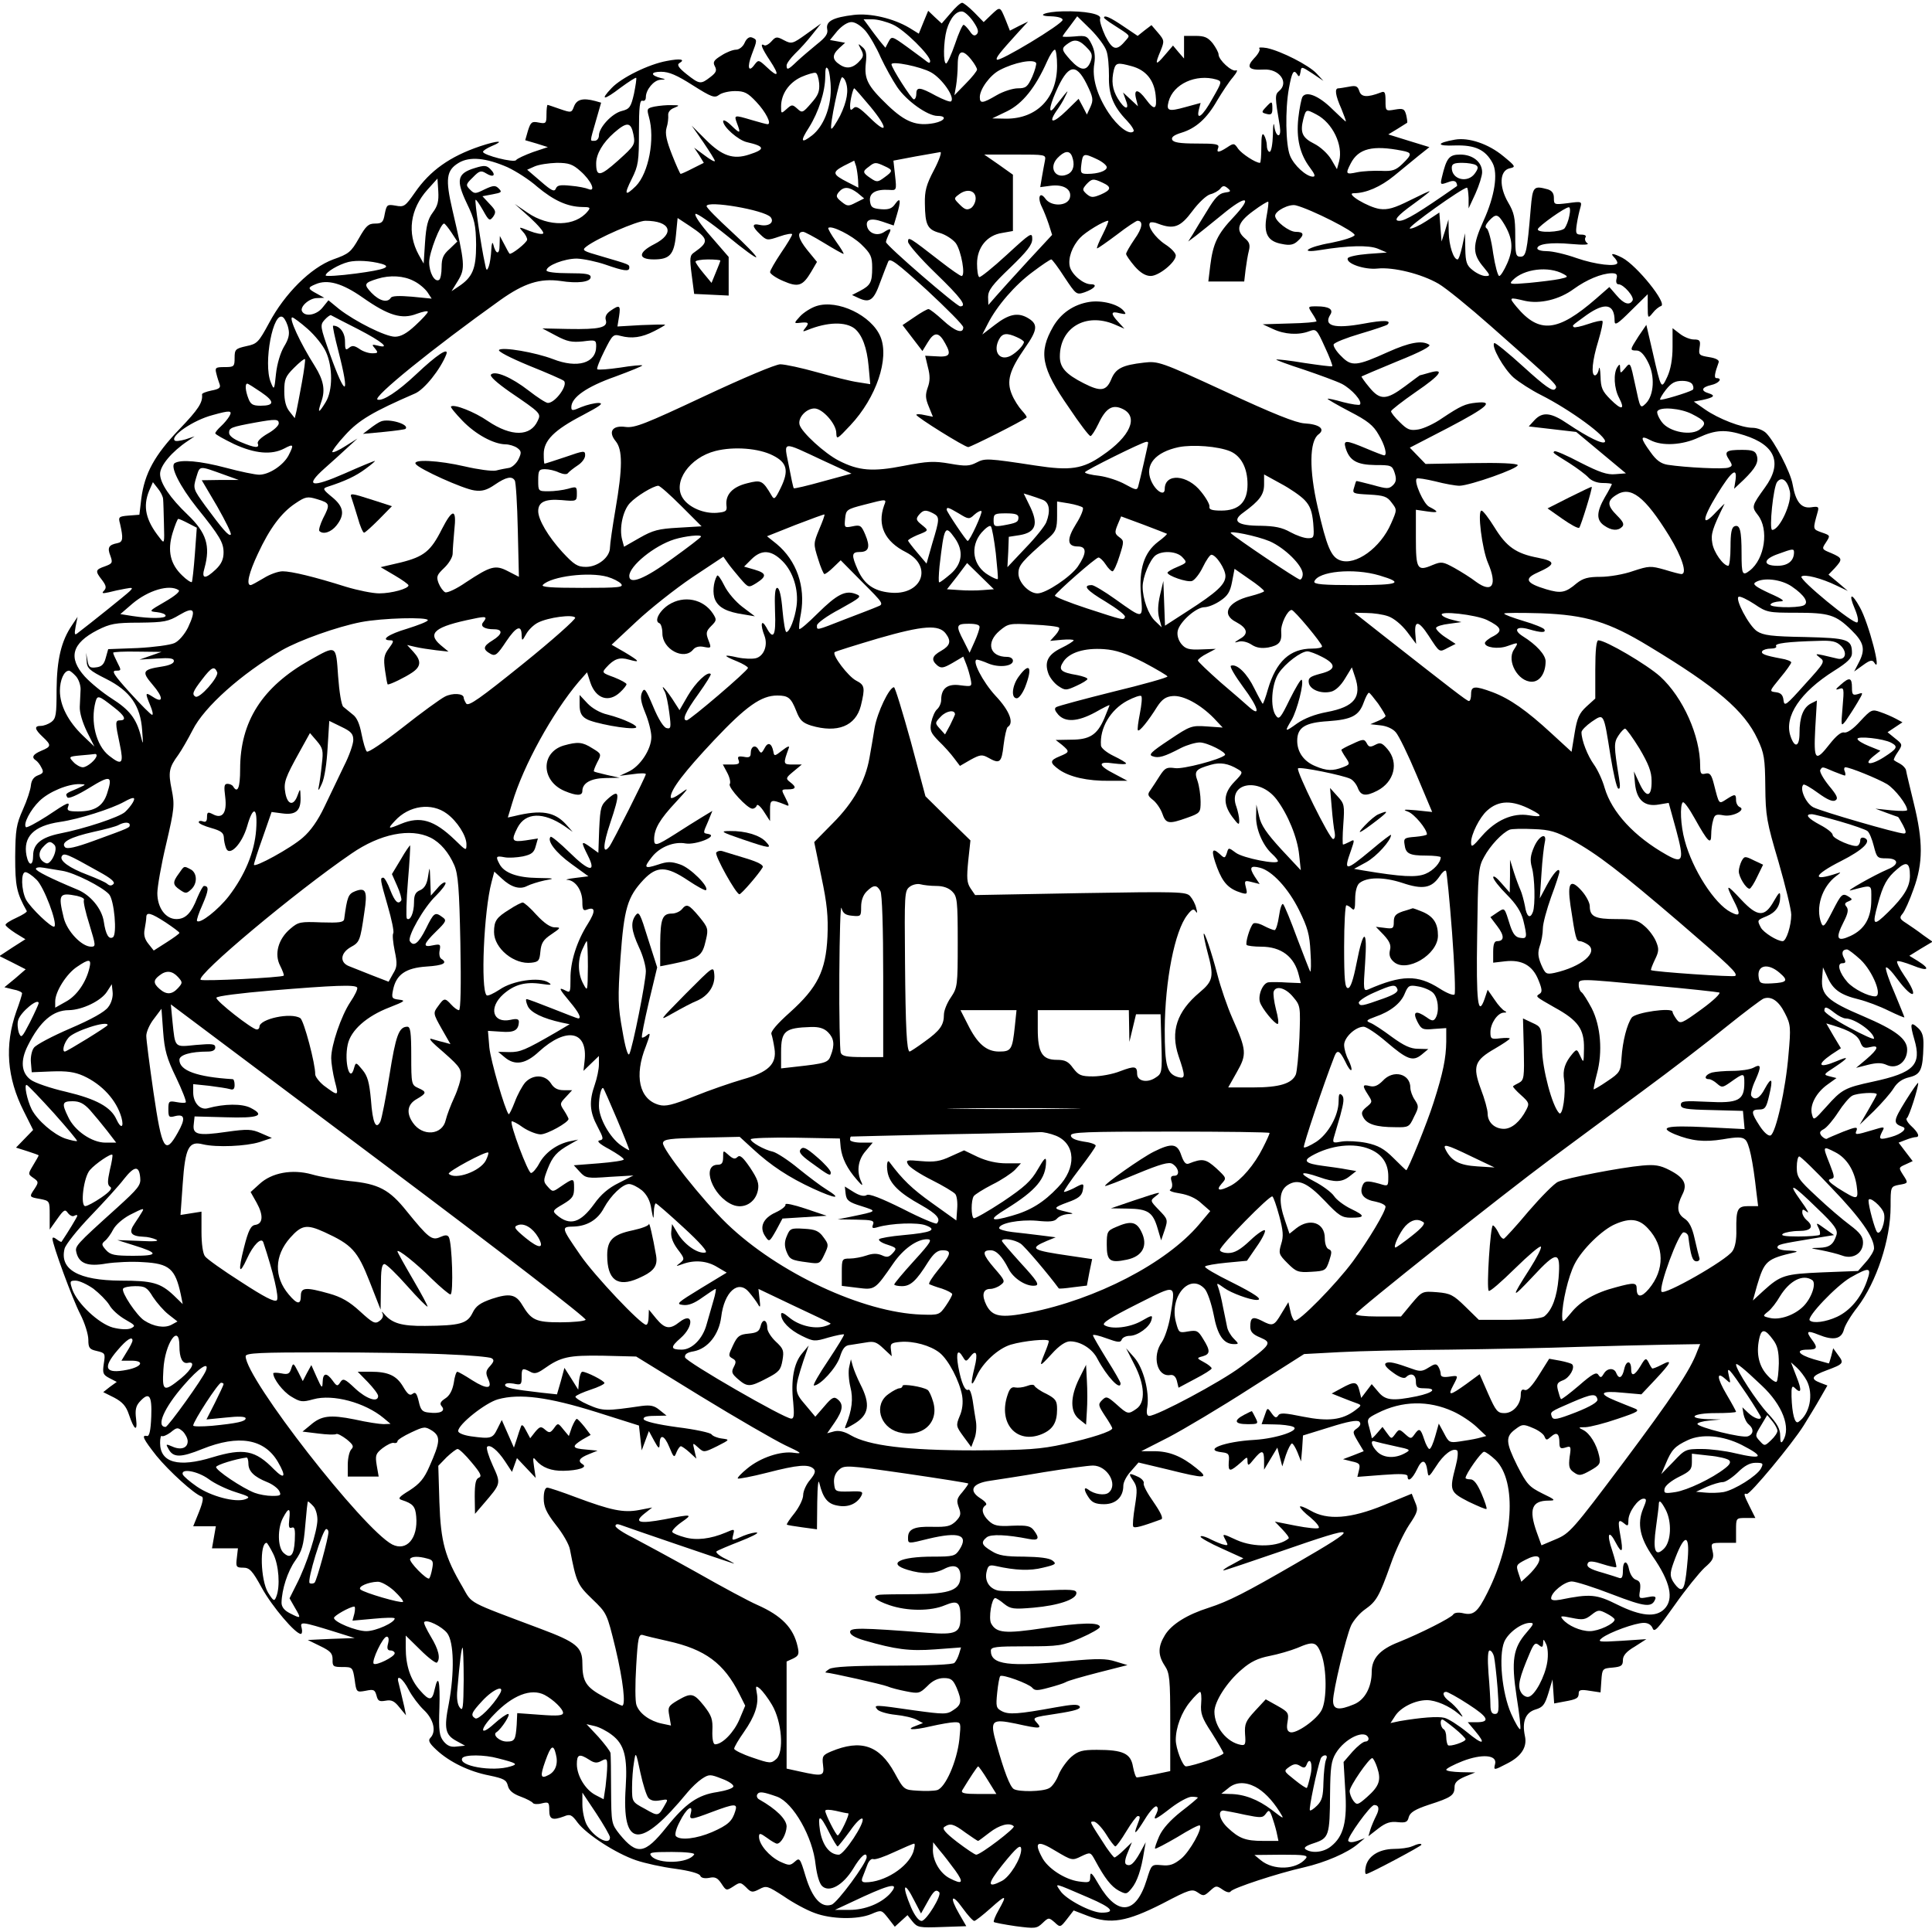 <?xml version="1.0" standalone="no"?>
<!DOCTYPE svg PUBLIC "-//W3C//DTD SVG 20010904//EN"
 "http://www.w3.org/TR/2001/REC-SVG-20010904/DTD/svg10.dtd">
<svg version="1.0" xmlns="http://www.w3.org/2000/svg"
 width="700pt" height="700pt" viewBox="0 0 700 700"
 preserveAspectRatio="xMidYMid meet">
<g transform="translate(0,700) scale(0.1,-0.1)"
fill="#000000" stroke="none">
<path d="M3444 6952 l-32 -37 -25 23 -24 23 -17 -41 -17 -42 -34 21 c-59 35
-142 54 -201 47 -76 -9 -102 -23 -97 -51 4 -17 -5 -30 -38 -56 -23 -19 -55
-46 -71 -61 -33 -32 -38 -33 -38 -15 0 7 14 26 31 43 17 16 45 47 62 69 l32
40 -53 -38 c-50 -36 -54 -37 -81 -23 -26 14 -30 14 -46 -4 -10 -11 -22 -17
-26 -14 -17 10 -9 -11 21 -56 35 -53 31 -64 -11 -24 -30 28 -31 28 -45 10 -22
-31 -28 -10 -10 37 20 52 20 53 1 61 -10 4 -20 -3 -27 -19 -6 -14 -20 -25 -31
-25 -11 0 -35 -9 -53 -21 -28 -17 -32 -24 -24 -39 8 -15 5 -23 -16 -39 -35
-27 -39 -27 -86 10 -29 23 -36 34 -27 40 24 14 5 18 -46 8 -65 -12 -163 -60
-199 -98 -44 -46 -28 -45 32 1 30 22 55 38 57 36 2 -2 -2 -28 -8 -58 -11 -48
-16 -55 -44 -62 -36 -9 -83 -60 -83 -89 0 -10 -7 -19 -15 -19 -18 0 -19 -8 4
72 l19 66 -21 6 c-45 12 -67 6 -77 -19 -9 -24 -10 -24 -51 -10 -23 8 -43 15
-45 15 -2 0 -4 -16 -4 -35 0 -32 -2 -34 -28 -29 -25 5 -29 2 -39 -29 l-10 -35
41 -12 41 -13 -54 -18 c-30 -11 -58 -24 -61 -29 -7 -11 -120 18 -120 30 0 4
14 13 30 20 53 22 25 22 -41 0 -109 -37 -181 -88 -236 -168 -35 -50 -39 -53
-70 -47 -30 5 -32 4 -39 -30 -5 -30 -10 -35 -35 -35 -24 0 -33 -8 -59 -54 -28
-49 -36 -56 -93 -76 -81 -30 -175 -123 -232 -230 -38 -70 -43 -76 -82 -84 -40
-9 -43 -12 -43 -43 0 -31 -2 -33 -36 -33 -33 0 -36 -2 -30 -24 3 -13 9 -31 12
-39 4 -12 -3 -17 -30 -22 -19 -4 -35 -10 -34 -14 3 -29 -12 -53 -82 -126 -90
-94 -126 -160 -138 -251 l-7 -59 -39 -3 c-36 -3 -38 -5 -31 -30 12 -53 11 -66
-10 -70 -31 -6 -37 -16 -25 -46 9 -25 7 -28 -20 -38 -35 -12 -36 -17 -10 -50
15 -20 16 -28 7 -38 -10 -10 -6 -11 17 -6 15 4 42 10 60 13 27 5 29 4 16 -9
-12 -12 -138 -113 -189 -152 -11 -9 -12 -4 -7 24 l7 35 -20 -30 c-39 -57 -55
-124 -56 -233 0 -91 -2 -105 -19 -118 -11 -8 -28 -14 -38 -14 -25 0 -23 -12 7
-40 32 -30 31 -35 -5 -50 -31 -13 -37 -24 -20 -35 5 -3 15 -15 20 -26 9 -16 7
-21 -12 -28 -16 -6 -24 -18 -26 -36 -1 -15 -14 -55 -29 -88 -24 -54 -27 -73
-28 -171 0 -107 5 -131 42 -197 2 -3 -15 -14 -37 -24 -22 -10 -40 -21 -40 -26
0 -4 16 -17 36 -30 l36 -22 -47 -30 -47 -31 48 -24 47 -24 -38 -33 -39 -32 32
-8 c18 -3 32 -10 32 -14 0 -4 -9 -34 -21 -66 -43 -123 -34 -240 27 -361 l34
-68 -31 -32 -31 -32 41 -13 c22 -7 41 -14 41 -15 0 -2 -9 -18 -20 -36 -19 -32
-19 -32 1 -46 19 -13 19 -16 5 -38 -21 -31 -21 -31 19 -38 35 -7 35 -7 35 -59
l0 -52 27 38 c24 34 29 37 39 22 7 -9 17 -14 23 -10 6 3 11 4 11 0 0 -4 -34
-60 -57 -94 -1 -2 -9 2 -18 9 -9 7 -15 8 -15 2 0 -21 72 -218 101 -274 16 -31
29 -73 29 -92 0 -30 4 -35 31 -41 30 -7 31 -9 25 -46 -5 -34 -3 -40 20 -52
l27 -14 -25 -18 -24 -19 40 -20 c30 -16 43 -31 53 -61 19 -57 32 -65 26 -16
-4 31 -1 46 12 61 35 39 46 26 43 -52 -2 -52 -7 -72 -15 -71 -22 5 -14 -11 34
-72 45 -55 136 -138 163 -147 8 -2 6 -18 -9 -56 l-21 -52 41 0 41 0 -7 -40 -7
-40 47 0 47 0 -4 -35 c-4 -32 -2 -35 23 -35 23 0 33 -10 68 -74 37 -67 121
-166 141 -166 4 0 6 10 3 21 -7 25 -1 24 122 -14 l70 -22 -85 -3 -85 -4 45
-22 c37 -18 45 -26 45 -49 -1 -25 3 -27 36 -27 36 0 37 -1 44 -46 6 -46 7 -46
40 -40 29 6 33 4 39 -17 5 -20 10 -23 33 -19 21 4 32 -1 50 -24 l24 -29 -6 30
c-8 35 -15 63 -21 88 -10 34 16 16 37 -26 12 -23 37 -56 55 -73 35 -33 46 -78
23 -101 -9 -9 -3 -20 22 -43 47 -44 119 -79 192 -93 52 -11 62 -16 67 -37 4
-17 18 -29 45 -39 22 -8 43 -19 46 -24 3 -4 18 -5 32 -1 25 6 27 4 27 -25 0
-33 11 -38 54 -22 21 9 28 6 49 -23 33 -43 138 -111 211 -136 32 -11 96 -25
143 -31 51 -7 87 -17 90 -25 3 -8 15 -11 32 -8 22 5 31 0 45 -21 17 -26 18
-26 43 -10 24 16 26 16 46 -3 18 -19 23 -20 48 -7 26 14 30 12 89 -26 33 -23
83 -50 111 -60 60 -23 156 -25 206 -4 37 16 37 15 61 -15 l24 -31 23 21 23 21
18 -23 c18 -22 25 -23 107 -20 l88 3 -26 45 c-36 62 -27 76 13 20 18 -25 37
-46 42 -46 4 0 31 21 59 46 57 51 61 50 29 -7 -12 -21 -20 -41 -17 -43 2 -2
38 -9 79 -15 70 -9 76 -9 97 11 22 21 23 21 44 3 20 -19 21 -19 45 12 l24 31
52 -20 c82 -31 140 -21 270 45 99 52 107 54 128 40 20 -14 23 -13 44 6 21 19
23 20 45 5 14 -10 26 -13 30 -7 7 12 171 66 265 87 78 18 159 53 196 85 l25
21 -27 -10 c-18 -6 -29 -6 -33 0 -6 10 80 130 94 130 17 0 20 -14 7 -39 -7
-14 -17 -37 -21 -50 l-7 -24 36 28 c27 21 44 26 70 23 29 -3 36 0 40 18 5 17
22 28 73 45 81 26 93 34 93 64 0 16 10 26 38 38 l37 15 -52 1 c-29 1 -53 4
-53 9 0 4 26 18 59 31 70 27 126 23 118 -10 -6 -24 -5 -24 43 1 52 26 74 60
65 100 -11 52 2 85 38 96 27 8 34 17 47 59 l15 50 3 -43 3 -44 37 7 c45 8 52
12 52 31 0 11 9 13 39 8 l40 -6 3 43 c3 43 4 44 41 47 31 3 37 7 37 27 0 16
12 31 43 49 l42 27 -90 -6 c-82 -5 -88 -4 -71 10 27 21 121 55 152 55 15 0 27
-7 32 -20 6 -16 19 -1 80 85 40 57 89 117 108 135 30 26 35 35 29 60 -7 30 -6
30 39 30 l46 0 0 45 c0 45 0 45 35 45 l35 0 -20 40 c-22 44 -24 51 -11 47 11
-3 164 181 206 248 17 28 44 71 59 98 l27 47 -26 10 c-37 14 -31 25 23 45 62
23 64 26 42 55 l-18 25 -7 -28 c-4 -15 -8 -27 -9 -27 -1 0 -26 7 -54 15 -57
17 -69 35 -22 35 34 0 37 7 15 36 -23 31 -18 35 24 18 54 -22 83 -16 92 19 4
16 26 52 49 81 69 91 120 245 120 365 0 71 0 72 30 78 35 6 35 6 14 38 -15 24
-15 25 10 36 l26 12 -26 34 -25 33 26 10 c15 6 31 10 36 10 16 0 10 16 -16 40
-14 13 -21 26 -16 29 8 5 41 108 41 127 0 5 -21 -25 -46 -65 -45 -73 -46 -81
-10 -94 18 -6 -5 -26 -41 -36 -43 -12 -48 -10 -34 18 11 20 10 20 -36 6 -60
-18 -64 -18 -56 0 4 13 -4 12 -48 -5 -29 -12 -56 -23 -60 -26 -4 -2 -12 3 -19
10 -9 12 -7 17 8 25 11 6 34 33 52 61 18 28 41 55 51 60 18 10 89 14 89 5 0
-2 -14 -28 -31 -57 l-31 -53 52 50 c28 28 60 64 71 82 13 21 31 34 57 40 41
10 49 27 51 114 1 34 -4 50 -19 64 -28 26 -31 17 -14 -41 27 -92 -1 -121 -150
-153 -102 -22 -113 -28 -169 -91 -45 -50 -46 -51 -52 -27 -9 33 16 79 57 108
l32 23 -24 6 c-24 6 -24 7 18 34 52 35 53 41 6 21 -64 -27 -74 -14 -19 24 l35
23 -27 45 -26 45 24 -7 c62 -19 90 -36 99 -60 8 -21 14 -24 35 -19 35 9 31 -6
-12 -43 l-38 -32 43 11 c32 8 50 8 69 -1 36 -16 73 12 73 56 0 39 -42 71 -159
121 -130 55 -154 77 -149 138 l3 39 17 -37 c20 -44 47 -63 113 -79 28 -7 76
-25 108 -41 31 -15 57 -26 57 -24 0 2 -16 41 -35 87 -20 45 -34 87 -32 93 2 6
21 -13 42 -42 59 -79 80 -67 24 14 -17 25 -28 48 -25 51 3 3 28 -4 56 -15 56
-23 67 -14 19 16 l-31 19 42 26 42 25 -34 24 c-18 14 -46 33 -61 43 -24 15
-26 20 -14 34 8 9 26 49 40 89 35 95 35 174 1 312 -14 58 -27 111 -28 119 -1
7 -11 18 -22 24 -10 5 -20 11 -22 13 -2 1 4 15 14 29 18 27 18 28 -10 50 l-27
22 27 18 27 18 -24 13 c-13 7 -38 18 -56 24 -30 11 -34 9 -73 -33 -25 -28 -47
-43 -58 -41 -11 3 -29 -12 -52 -41 -53 -68 -59 -61 -53 56 l6 101 -22 -11
c-28 -15 -41 -50 -41 -107 0 -51 -18 -56 -33 -10 -23 70 35 158 159 236 48 30
64 46 64 63 0 51 -14 55 -170 59 -121 2 -151 6 -174 21 -30 20 -82 120 -66
125 6 2 31 -10 57 -27 44 -30 51 -31 149 -31 121 0 145 -7 202 -63 46 -45 52
-70 26 -119 l-16 -31 32 23 c26 19 34 20 41 9 29 -46 -20 143 -52 200 -30 55
-43 52 -19 -4 11 -26 15 -47 9 -50 -13 -8 -212 156 -202 166 10 10 73 -6 128
-33 l40 -19 -35 30 -35 29 23 24 c29 32 28 36 -13 54 -35 14 -35 15 -19 39 16
25 16 25 -16 36 -33 12 -32 10 -14 75 5 18 2 20 -24 16 -36 -5 -56 20 -67 83
-7 43 -65 155 -96 186 -10 10 -32 19 -49 19 -39 0 -123 32 -173 67 l-40 28 32
6 c41 9 48 16 22 24 -30 9 -26 22 9 30 28 6 43 25 19 25 -9 0 -7 16 8 57 3 8
-9 15 -34 19 -37 6 -39 8 -35 35 4 25 1 29 -21 29 -13 0 -36 9 -51 21 l-26 20
0 -68 c0 -45 -7 -82 -19 -108 -22 -47 -22 -47 -53 89 l-23 99 -28 -41 c-32
-50 -33 -52 -7 -52 13 0 27 -14 41 -42 26 -50 22 -120 -8 -150 -20 -19 -20
-19 -38 66 -18 84 -18 85 -36 63 -18 -21 -18 -21 -19 -2 0 17 -2 17 -10 5 -15
-23 -12 -77 6 -111 23 -44 10 -47 -31 -6 -30 30 -35 42 -36 84 -1 26 -4 38 -6
26 -2 -13 -9 -23 -14 -23 -15 0 -10 54 12 125 11 37 18 69 15 72 -3 3 -26 -2
-52 -11 -26 -9 -50 -14 -52 -11 -6 6 -8 4 47 44 67 47 101 40 101 -22 0 -18
11 -11 60 38 l60 59 0 -44 c0 -44 1 -45 18 -24 9 12 23 23 30 25 25 8 -87 147
-140 175 -33 17 -46 18 -30 2 7 -7 12 -16 12 -20 0 -16 -79 -7 -148 17 -39 14
-87 25 -107 25 -19 0 -35 4 -35 10 0 16 48 23 123 16 45 -4 67 -3 58 3 -7 5
-10 14 -7 20 5 7 -1 11 -15 11 -19 0 -21 4 -16 38 3 20 9 47 13 60 6 22 5 23
-45 16 -50 -6 -51 -6 -51 19 0 17 -7 26 -22 31 -52 14 -55 11 -62 -71 -13
-156 -17 -173 -37 -173 -17 0 -19 8 -19 77 0 64 -4 83 -26 120 -33 57 -31 114
5 123 24 5 23 7 -22 44 -54 45 -126 69 -176 60 -68 -12 -68 -24 1 -21 72 2
110 -15 136 -64 20 -38 8 -119 -33 -209 -41 -91 -41 -120 2 -170 23 -28 23
-30 5 -30 -11 0 -31 9 -46 21 -22 17 -26 29 -27 77 l-1 57 -10 -47 c-6 -27
-13 -48 -17 -48 -15 0 -31 51 -32 98 l-1 47 -12 -40 -13 -40 -4 52 -4 53 -47
-31 c-26 -17 -53 -29 -60 -27 -11 4 191 148 207 148 3 0 5 -17 6 -37 l0 -38
25 54 c13 29 24 64 24 77 0 37 -34 64 -79 64 -41 0 -50 -12 -67 -83 -6 -26 -5
-27 20 -18 17 7 27 7 32 0 3 -6 4 -11 3 -13 -139 -97 -187 -126 -209 -126 -23
0 -7 19 50 60 33 24 60 45 60 47 0 2 -32 -13 -72 -33 -56 -28 -80 -35 -109
-31 -42 6 -127 57 -94 57 44 0 97 23 146 63 28 23 68 56 89 73 l39 31 -75 23
-74 23 33 20 c17 11 33 21 35 22 2 1 0 14 -3 28 -6 23 -11 25 -41 20 -34 -6
-34 -5 -34 32 0 31 -3 36 -17 30 -50 -19 -71 -17 -78 5 -6 18 -12 21 -37 16
-17 -3 -34 -6 -39 -6 -14 0 -11 -25 11 -74 10 -25 18 -46 16 -46 -2 0 -23 20
-48 44 -48 48 -95 68 -109 45 -4 -7 -11 -42 -15 -77 -8 -74 6 -131 42 -179 18
-24 21 -33 11 -33 -24 0 -69 41 -83 76 -16 39 -18 168 -4 244 11 60 17 70 30
51 6 -11 9 -9 12 8 3 21 3 21 43 -5 l40 -27 -25 27 c-28 30 -128 81 -180 92
-19 3 -32 3 -27 -2 4 -4 -4 -20 -19 -35 -30 -32 -20 -44 34 -41 57 4 94 -47
56 -78 -15 -13 -15 -21 3 -127 3 -20 1 -33 -5 -33 -6 0 -13 15 -15 33 -2 17
-5 4 -5 -30 -1 -35 -6 -63 -12 -63 -5 0 -10 10 -10 23 0 12 -5 29 -10 37 -7
11 -10 -2 -10 -42 0 -32 -2 -58 -5 -58 -16 0 -66 33 -79 51 -14 21 -16 21 -40
5 -31 -20 -40 -20 -32 -1 4 13 -8 15 -78 15 -62 0 -85 4 -89 14 -4 9 7 17 33
25 53 16 93 52 130 117 18 30 43 68 57 84 14 17 19 28 11 25 -15 -6 -63 38
-63 58 0 7 -10 25 -21 40 -18 22 -30 27 -63 27 l-41 0 0 -41 0 -41 -20 23 -20
24 -30 -35 c-33 -39 -37 -36 -15 16 14 35 14 38 -9 65 l-24 28 -25 -19 -25
-20 -52 35 c-47 32 -70 42 -70 31 0 -2 15 -14 33 -25 65 -42 62 -38 47 -56
-34 -41 -48 -38 -75 14 -13 28 -22 56 -19 64 6 16 -54 28 -135 26 -63 -1 -102
-17 -43 -18 26 -1 42 -6 42 -13 0 -15 -229 -153 -238 -144 -5 6 8 23 78 100
l35 38 -33 -16 -33 -17 -15 38 c-21 51 -20 50 -52 20 l-28 -27 -34 35 c-19 19
-39 35 -44 35 -6 0 -25 -17 -42 -38z m83 -31 c17 -25 20 -37 12 -45 -8 -8 -15
-5 -26 12 -9 12 -18 22 -22 22 -4 0 -18 -31 -31 -70 -13 -38 -28 -70 -32 -70
-11 0 -10 78 2 122 13 44 36 70 58 66 9 -2 27 -19 39 -37z m482 -106 c6 -16 9
-57 9 -90 -2 -67 15 -110 65 -162 17 -18 28 -36 24 -39 -15 -15 -58 18 -91 68
-42 64 -60 127 -51 178 4 26 1 48 -10 70 -15 30 -20 32 -61 28 -24 -2 -44 -2
-44 0 0 2 12 19 27 38 l26 35 48 -47 c27 -27 53 -62 58 -79z m-774 96 c41 -18
135 -111 135 -132 0 -8 -4 -8 -12 -2 -7 6 -39 29 -70 52 -57 41 -57 41 -69 19
l-11 -21 -20 24 c-10 13 -28 36 -39 52 l-20 27 33 0 c18 0 51 -9 73 -19z m-99
-23 c15 -18 40 -61 55 -96 16 -34 43 -83 60 -108 34 -50 110 -104 146 -104 36
0 27 -18 -12 -26 -64 -12 -104 3 -168 64 -74 71 -86 95 -80 153 4 35 1 48 -13
59 -16 14 -16 13 -5 -8 10 -18 10 -26 0 -38 -25 -30 -49 -36 -75 -19 -30 19
-30 36 -3 61 l21 19 -27 5 -28 5 27 33 c17 19 37 32 51 32 14 0 34 -13 51 -32z
m807 -66 c14 -15 16 -25 8 -46 -14 -35 -36 -33 -72 6 -35 39 -35 43 -7 62 23
16 41 11 71 -22z m-113 -60 c0 -117 -73 -192 -184 -192 l-51 1 54 26 c55 27
102 84 145 181 10 23 23 42 28 42 4 0 8 -26 8 -58z m-311 22 c12 -15 21 -31
21 -36 0 -5 -18 -28 -41 -51 l-41 -42 6 34 c3 18 6 53 6 77 0 52 17 58 49 18z
m235 -12 c2 -4 -4 -27 -14 -50 -17 -37 -23 -42 -52 -42 -18 0 -53 -11 -77 -25
-51 -30 -61 -31 -61 -7 0 29 37 80 72 98 53 28 122 41 132 26z m-381 -34 c40
-22 88 -91 73 -105 -3 -4 -28 6 -55 20 -58 32 -71 33 -71 7 0 -11 -4 -20 -9
-20 -8 0 -81 114 -81 127 0 13 105 -8 143 -29z m728 22 c51 -14 80 -50 86
-104 6 -54 -4 -58 -35 -16 -28 38 -45 39 -36 3 l7 -28 -27 25 -27 25 10 -28
c15 -38 -4 -35 -29 6 -20 33 -24 64 -14 105 7 25 14 26 65 12z m-1091 -84 c0
-68 -27 -134 -67 -166 -41 -32 -45 -23 -12 28 35 56 59 130 59 186 0 30 3 37
10 26 5 -8 10 -42 10 -74z m927 20 c24 -49 25 -58 14 -83 l-13 -28 -15 29 -15
28 -44 -43 c-47 -46 -68 -48 -37 -2 11 15 26 39 32 53 12 24 12 24 -4 5 -9
-11 -23 -29 -31 -39 -25 -36 -25 -9 1 50 44 101 73 108 112 30z m-1427 -5 c68
-43 79 -47 95 -35 10 8 37 14 58 14 34 0 46 -6 77 -39 35 -37 57 -81 41 -81
-4 0 -30 7 -57 15 -64 19 -65 19 -54 -11 15 -39 12 -40 -20 -9 -16 16 -30 23
-30 16 0 -21 55 -69 86 -76 66 -15 68 -26 8 -45 -57 -19 -98 -5 -156 53 l-52
52 42 -60 c23 -34 42 -64 42 -68 0 -5 -17 5 -37 20 l-38 28 18 -27 17 -28 -40
-20 c-21 -11 -41 -20 -44 -20 -2 0 -16 31 -31 69 -20 51 -26 77 -20 98 5 15 7
36 6 46 -1 10 7 21 21 26 22 9 21 10 -8 10 -17 1 -45 -2 -62 -5 -28 -6 -29 -8
-21 -37 23 -80 -1 -204 -47 -251 -40 -39 -44 -32 -15 26 24 48 26 64 26 171 0
90 3 116 13 112 7 -2 12 3 12 13 0 27 29 62 53 63 20 1 20 2 2 6 -39 10 -39
23 0 23 29 0 57 -12 115 -49z m458 7 c2 -29 -3 -43 -29 -72 -30 -35 -33 -36
-50 -20 -18 16 -20 16 -39 -1 -20 -18 -20 -17 -20 9 0 45 28 86 73 107 23 10
47 17 52 15 6 -1 11 -19 13 -38z m96 6 c12 -31 5 -71 -20 -123 -15 -28 -29
-50 -32 -47 -7 7 30 186 39 186 4 0 10 -7 13 -16z m1343 8 c21 -7 21 -8 -14
-69 -35 -64 -60 -83 -49 -39 l6 23 -55 -15 c-61 -17 -70 -14 -61 20 17 64 99
101 173 80z m-1253 -99 c65 -79 63 -104 -3 -39 -37 36 -49 44 -59 34 -9 -9
-12 -8 -12 8 0 21 11 64 15 64 2 0 28 -30 59 -67z m1616 -28 c58 -30 97 -111
82 -169 l-8 -29 -21 36 c-12 20 -39 45 -61 56 -44 22 -52 41 -40 89 10 37 10
37 48 17z m-2475 -72 c7 -37 5 -40 -56 -95 -65 -58 -79 -60 -79 -10 0 34 24
75 65 111 47 41 61 39 70 -6z m2785 -59 c37 -7 37 -13 1 -48 -24 -23 -36 -27
-77 -25 -27 1 -66 -1 -86 -5 -42 -9 -44 -7 -24 32 28 54 79 67 186 46z m-1696
-70 c-28 -53 -34 -76 -33 -122 1 -77 9 -94 54 -106 21 -6 47 -23 58 -37 20
-28 36 -119 21 -119 -5 0 -38 23 -74 51 -116 90 -120 93 -120 73 0 -9 45 -61
100 -114 93 -90 115 -120 89 -120 -13 0 -269 221 -269 233 0 4 5 17 10 28 12
22 7 24 -19 7 -22 -13 -49 -5 -58 17 -10 29 11 37 54 22 l41 -14 11 37 c16 53
14 68 -5 42 -12 -18 -24 -22 -52 -20 -32 3 -37 7 -40 30 -3 29 21 43 70 40 26
-2 27 -2 21 52 l-6 54 79 15 c44 8 84 15 91 16 6 1 -4 -29 -23 -65z m500 50
c11 -29 6 -53 -13 -64 -44 -23 -74 20 -40 57 26 27 44 29 53 7z m-98 -16 c-3
-13 -7 -39 -11 -60 l-6 -36 38 5 c48 6 78 -14 69 -45 -10 -30 -69 -31 -89 -1
-20 27 -29 3 -12 -31 7 -14 18 -42 25 -63 l12 -38 -89 -96 c-48 -52 -100 -110
-115 -127 l-27 -31 -1 29 c0 24 15 44 80 106 62 60 80 83 80 104 0 26 -5 23
-92 -57 -51 -47 -96 -83 -100 -81 -5 3 -8 25 -8 49 0 58 36 103 91 111 l39 7
0 102 0 102 -52 37 -52 36 112 0 c111 0 112 0 108 -22z m189 5 c19 -9 35 -22
35 -29 0 -13 -31 -24 -70 -24 -24 0 -26 3 -22 35 5 40 8 41 57 18z m-2136 -29
c30 -14 79 -45 108 -71 59 -49 108 -72 162 -73 29 0 32 -2 20 -16 -45 -55
-141 -57 -217 -5 l-47 32 55 -49 c30 -28 52 -53 48 -58 -4 -4 -26 0 -49 9 -40
16 -41 16 -25 -2 9 -9 16 -23 16 -29 0 -11 -59 -57 -64 -51 -2 2 -11 18 -19
34 l-16 30 -1 -34 c0 -36 -14 -33 -23 4 -3 11 -6 2 -7 -20 -1 -22 -5 -49 -9
-60 -7 -18 -9 -17 -14 10 -14 62 -38 228 -34 231 2 2 14 -15 27 -38 21 -38 24
-40 37 -23 11 17 10 22 -13 46 l-26 28 37 7 c32 6 35 8 22 21 -12 12 -19 12
-51 -3 -34 -17 -37 -17 -53 -1 -16 16 -16 19 10 44 24 25 30 26 48 15 27 -17
38 -7 16 15 -14 14 -22 15 -57 4 -63 -19 -69 -43 -29 -127 29 -60 33 -79 34
-151 0 -88 -13 -118 -65 -152 l-24 -16 24 39 c26 44 25 59 -21 256 -26 112
-22 143 23 170 40 24 99 18 177 -16z m1270 -47 l1 -27 -39 20 c-55 28 -57 36
-14 59 l38 19 7 -21 c3 -12 6 -34 7 -50z m-1006 33 c39 -34 58 -77 29 -65 -9
4 -38 10 -64 12 -38 4 -49 2 -54 -10 -5 -13 -15 -9 -55 26 l-49 42 27 12 c16
7 51 12 80 13 44 0 58 -5 86 -30z m1102 18 c31 -14 31 -18 -1 -41 -23 -17 -27
-18 -49 -3 -30 20 -31 25 -7 42 21 17 25 17 57 2z m2142 4 c10 -6 9 -13 -3
-30 -26 -37 -84 -23 -84 20 0 14 8 18 38 18 20 0 43 -4 49 -8z m-3779 -172
c-18 -24 -24 -49 -28 -108 l-5 -77 -18 32 c-43 79 -31 166 32 236 l36 40 3
-46 c2 -36 -2 -53 -20 -77z m2427 108 c33 -15 32 -26 -7 -43 -29 -12 -35 -11
-51 2 -16 15 -16 17 -1 35 20 21 25 22 59 6z m442 -36 c-20 -3 -35 -18 -63
-65 -21 -34 -45 -73 -53 -87 l-16 -25 27 20 c14 11 58 46 97 78 87 72 112 67
41 -9 -59 -62 -75 -96 -85 -176 l-7 -58 65 0 65 0 5 43 c3 23 8 54 12 69 5 20
2 31 -14 44 -35 30 -27 58 29 99 28 21 53 36 55 34 2 -2 -1 -26 -6 -53 -11
-62 4 -91 56 -100 28 -6 42 -3 56 10 26 23 24 34 -6 34 -25 0 -75 39 -75 58 0
18 51 44 75 38 55 -14 217 -96 213 -108 -3 -7 -41 -19 -86 -28 -83 -14 -119
-39 -39 -26 104 17 177 18 209 5 l33 -14 -69 -5 c-38 -3 -71 -10 -73 -16 -6
-19 61 -42 108 -37 57 6 159 -19 221 -55 26 -15 111 -84 190 -154 248 -219
244 -215 232 -228 -9 -9 -36 10 -113 80 -56 51 -104 90 -107 87 -12 -11 34
-93 70 -125 20 -17 65 -46 99 -63 107 -54 242 -153 232 -170 -7 -10 -59 15
-134 65 -61 42 -92 45 -121 14 l-21 -23 86 -10 86 -10 90 -75 90 -75 -38 -3
c-30 -3 -58 7 -127 42 -49 26 -91 44 -94 41 -6 -6 -10 -3 54 -43 28 -18 59
-41 69 -52 11 -12 31 -20 52 -20 18 0 33 -2 33 -4 0 -2 -11 -24 -25 -47 -31
-54 -32 -83 -3 -103 27 -19 50 -20 65 -5 9 9 4 19 -18 41 -36 36 -37 53 -4 74
53 35 104 -4 193 -148 47 -77 66 -138 44 -138 -5 0 -32 7 -61 16 -50 14 -56
14 -114 -5 -33 -12 -87 -21 -118 -21 -45 0 -63 -5 -86 -23 -41 -35 -57 -38
-111 -22 -73 22 -81 38 -32 60 67 30 68 41 3 54 -80 15 -115 40 -158 110 -21
34 -42 61 -47 61 -16 0 2 -140 23 -189 35 -81 16 -112 -43 -69 -18 14 -53 36
-78 50 -42 23 -47 24 -79 11 -56 -24 -61 -16 -61 98 l0 102 41 -6 c42 -6 44
-2 7 17 -20 10 -56 91 -45 102 3 3 33 -2 67 -10 34 -9 74 -16 88 -16 39 1 215
63 211 75 -3 6 -65 9 -169 7 l-165 -3 -28 29 -29 30 141 73 c139 73 167 97
100 90 -40 -4 -56 -11 -125 -57 -27 -19 -66 -37 -85 -40 -30 -5 -40 -1 -67 26
-18 17 -32 35 -32 40 0 4 41 36 90 70 91 62 108 87 47 69 -17 -5 -32 -9 -33
-9 0 0 -25 -18 -54 -40 -67 -50 -90 -51 -129 -3 -17 20 -29 38 -28 39 1 1 60
26 130 55 85 34 124 55 115 60 -26 17 -72 8 -148 -26 -115 -52 -133 -54 -170
-16 -18 17 -30 37 -28 43 3 7 46 24 97 39 51 15 95 30 98 33 16 16 -13 17 -88
3 -105 -19 -145 -8 -119 33 12 19 -5 30 -49 30 -33 0 -33 0 -17 -25 9 -13 16
-27 16 -29 0 -3 -44 -7 -97 -8 l-98 -3 37 -17 c42 -20 93 -23 132 -8 25 9 27
7 56 -57 17 -36 29 -68 27 -70 -3 -2 -48 4 -102 12 -53 9 -99 14 -101 12 -2
-1 43 -18 99 -36 56 -19 119 -42 139 -52 36 -19 76 -64 65 -75 -2 -3 -30 1
-61 9 -31 9 -56 14 -56 12 0 -2 36 -23 80 -46 64 -33 86 -50 105 -84 23 -38
32 -75 20 -75 -3 0 -32 11 -65 25 -74 31 -83 31 -75 3 14 -47 41 -62 107 -63
58 0 62 -1 71 -28 7 -22 6 -33 -6 -45 -15 -14 -21 -14 -74 1 -32 8 -58 15 -59
14 -1 -1 -5 -12 -8 -24 -7 -21 -4 -22 55 -25 53 -3 65 -7 81 -29 20 -26 20
-26 -2 -76 -38 -88 -129 -154 -185 -133 -32 12 -48 48 -81 193 -31 134 -30
238 3 263 26 19 4 37 -51 40 -31 2 -114 35 -286 115 -236 109 -244 111 -296
105 -78 -9 -102 -21 -118 -61 -18 -42 -38 -45 -99 -14 -65 33 -87 57 -87 97 0
105 94 160 197 117 l37 -16 -22 24 c-29 31 -28 41 5 32 23 -5 25 -4 14 9 -20
24 -79 39 -124 32 -57 -9 -103 -41 -131 -89 -54 -94 -44 -149 57 -294 38 -57
73 -103 78 -103 4 0 17 20 29 45 27 57 51 71 88 53 58 -28 28 -99 -74 -168
-71 -50 -117 -56 -241 -37 -177 27 -184 27 -215 11 -25 -13 -40 -14 -96 -4
-58 10 -81 9 -168 -8 -112 -22 -163 -18 -235 19 -51 26 -135 103 -142 130 -7
25 24 59 54 59 29 0 79 -56 79 -89 1 -25 3 -23 51 28 94 100 142 242 109 321
-32 77 -155 136 -232 111 -19 -6 -46 -23 -59 -37 -22 -24 -23 -26 -4 -24 34 4
38 1 24 -17 -12 -15 -12 -16 6 -9 74 30 139 31 172 5 27 -23 44 -69 50 -135
l6 -66 -44 7 c-24 3 -91 20 -148 36 -57 16 -117 29 -134 29 -17 0 -133 -49
-276 -116 -213 -100 -251 -115 -284 -111 -48 7 -65 -17 -36 -52 25 -31 25 -95
-1 -246 -11 -64 -20 -127 -20 -139 0 -35 -44 -70 -87 -70 -31 0 -43 8 -85 53
-52 57 -88 118 -88 149 0 33 25 45 85 40 54 -5 55 -4 55 23 0 26 -1 27 -32 18
-18 -5 -50 -9 -70 -9 -38 0 -38 0 -38 40 0 36 3 40 25 40 13 0 36 -5 50 -12
17 -7 29 -8 33 -2 4 5 19 17 34 27 16 10 28 26 28 37 0 18 -3 18 -72 -6 -39
-13 -73 -24 -75 -24 -2 0 -3 16 -3 35 0 49 38 87 140 140 64 34 79 44 59 45
-15 0 -43 -7 -63 -15 -32 -14 -36 -14 -36 0 0 35 56 74 158 110 57 21 101 39
99 41 -2 2 -38 -1 -80 -8 -42 -6 -79 -9 -83 -6 -3 3 9 33 26 67 29 58 32 61
58 54 41 -11 77 -6 122 17 22 11 40 22 40 23 0 2 -39 1 -87 -1 l-86 -5 6 37
c6 40 2 43 -31 20 -15 -10 -21 -22 -17 -34 8 -27 -23 -34 -135 -32 l-95 2 49
-26 c41 -22 58 -25 98 -21 46 6 48 5 48 -18 0 -61 -68 -81 -157 -46 -63 24
-183 45 -195 33 -5 -5 39 -28 109 -57 65 -26 122 -51 126 -55 16 -15 -31 -80
-58 -80 -7 0 -38 20 -70 45 -62 48 -121 73 -136 58 -6 -6 21 -30 68 -63 113
-77 114 -78 101 -105 -26 -57 -95 -58 -180 -1 -49 34 -124 63 -134 53 -3 -2
16 -25 41 -51 48 -50 113 -85 156 -86 14 0 33 -6 43 -13 15 -11 16 -17 5 -40
-7 -15 -22 -29 -33 -32 -12 -2 -34 -6 -49 -10 -15 -3 -66 4 -113 15 -95 22
-190 27 -178 9 11 -18 173 -91 213 -96 27 -4 45 1 74 21 41 28 62 32 72 15 4
-5 9 -86 11 -179 l4 -170 -39 20 c-46 24 -62 20 -153 -40 -33 -23 -67 -39 -75
-36 -7 3 -18 18 -24 33 -9 24 -6 30 20 55 17 16 31 39 31 52 0 13 3 51 6 85 9
79 -6 80 -45 4 -40 -80 -65 -100 -149 -121 l-73 -17 51 -30 c27 -16 50 -32 50
-36 0 -12 -61 -29 -106 -29 -24 0 -78 11 -121 24 -114 36 -197 56 -229 56 -16
0 -47 -11 -69 -25 -22 -13 -43 -25 -47 -25 -17 0 -6 45 26 113 43 93 86 150
136 183 37 25 44 26 80 15 46 -14 47 -18 20 -70 -10 -21 -16 -41 -13 -45 14
-14 43 -4 62 20 31 39 27 68 -16 103 -33 27 -35 31 -17 37 65 21 103 39 138
65 22 16 37 29 34 29 -3 0 -52 -20 -108 -45 -123 -54 -148 -48 -74 18 27 24
65 58 84 76 l35 32 -43 -27 c-23 -15 -45 -25 -48 -22 -2 3 18 31 47 62 49 54
100 84 252 150 34 14 93 88 114 142 10 28 -35 -2 -109 -72 -68 -64 -121 -98
-140 -92 -21 7 200 186 445 361 86 61 143 79 217 69 63 -10 110 -4 110 14 0
11 -17 14 -80 14 -45 0 -80 4 -80 10 0 18 65 43 110 43 25 -1 72 -11 104 -22
66 -23 86 -26 86 -11 0 12 2 11 -100 41 -70 20 -73 22 -55 36 39 30 184 93
213 93 92 0 109 -46 32 -85 -59 -30 -59 -55 -1 -55 57 0 73 17 80 88 l6 62 44
-29 c69 -46 71 -57 17 -95 -17 -11 -18 -20 -10 -82 l9 -69 63 -3 62 -3 0 70 0
70 -65 75 c-36 41 -61 77 -55 81 5 3 57 -33 115 -80 58 -48 105 -82 105 -77 0
6 -40 47 -90 93 -49 45 -90 86 -90 92 0 22 210 -14 232 -40 15 -19 -7 -35 -39
-28 -30 7 -29 -6 1 -34 24 -23 26 -23 70 -8 25 9 46 12 46 8 0 -5 -18 -35 -40
-67 -22 -33 -40 -64 -40 -70 0 -6 21 -21 47 -32 55 -24 71 -19 102 33 l21 36
-36 44 c-32 40 -38 65 -14 65 5 0 39 -18 75 -40 36 -22 68 -40 71 -40 3 0 -9
20 -27 45 -18 25 -30 47 -28 49 11 11 86 -27 120 -60 34 -33 39 -44 39 -84 0
-53 -6 -64 -44 -84 l-29 -15 26 -12 c38 -17 53 -7 76 58 12 32 25 66 29 75 6
15 30 -3 140 -103 72 -67 132 -127 132 -135 0 -25 -30 -15 -74 26 -24 22 -47
40 -52 40 -5 0 -28 -13 -51 -29 l-43 -29 36 -47 36 -47 19 31 c24 40 41 39 64
-4 23 -41 16 -50 -35 -46 l-38 2 10 -42 c8 -30 8 -50 -1 -74 -9 -26 -8 -39 4
-68 l15 -37 -30 6 c-16 4 -30 4 -30 1 0 -8 175 -117 188 -117 9 0 196 94 211
107 3 2 -5 13 -17 26 -11 12 -28 38 -36 58 -20 48 -9 87 48 169 47 67 48 87 6
110 -34 18 -66 11 -114 -26 l-47 -36 20 39 c33 65 99 141 163 188 33 25 63 45
67 45 3 0 25 -29 48 -65 42 -63 43 -64 73 -54 36 13 49 29 22 29 -27 0 -69 35
-76 64 -7 30 8 73 37 104 19 21 87 62 102 62 3 0 -6 -22 -20 -50 -14 -27 -23
-50 -20 -50 3 0 36 23 72 50 36 28 70 50 74 50 22 0 18 -27 -10 -66 -17 -25
-31 -49 -31 -54 0 -5 14 -25 31 -45 21 -24 40 -35 58 -35 30 0 91 50 91 74 0
9 -17 27 -39 41 -36 24 -66 67 -54 78 3 3 16 2 30 -4 56 -21 80 -12 123 46 23
31 51 57 65 61 13 3 29 12 36 20 9 12 15 12 27 2 13 -11 12 -13 -11 -16z
m-1330 -1 l24 -20 -30 -15 c-27 -14 -31 -14 -52 3 -20 16 -21 21 -10 35 18 21
37 20 68 -3z m428 -20 c0 -13 -8 -29 -17 -35 -14 -8 -22 -6 -40 12 -23 23 -23
23 -3 38 29 22 60 14 60 -15z m2151 -63 c-3 -17 -11 -37 -17 -45 -13 -15 -102
-18 -97 -3 3 11 98 79 112 79 5 1 6 -13 2 -31z m-236 -30 c31 -52 34 -90 11
-142 -11 -25 -24 -46 -29 -46 -5 0 -15 37 -22 82 -6 46 -17 86 -23 90 -8 5 -5
13 7 27 26 28 33 27 56 -11z m-3814 -31 l21 -32 -28 -27 c-23 -20 -29 -34 -29
-66 0 -23 -4 -43 -9 -46 -16 -10 -36 26 -36 64 0 35 41 140 54 140 3 0 15 -15
27 -33z m-253 -113 c37 -11 12 -21 -93 -35 -60 -8 -110 -11 -110 -7 0 12 47
40 83 49 30 7 80 4 120 -7z m1227 12 c0 -2 -7 -21 -16 -42 l-16 -39 -29 35
c-16 19 -29 38 -29 42 0 4 20 8 45 8 25 0 45 -2 45 -4z m3055 -49 c18 -10 17
-11 -15 -18 -19 -4 -69 -10 -110 -14 -69 -6 -74 -5 -59 10 40 41 130 52 184
22z m192 -17 c-3 -12 0 -20 7 -20 19 0 59 -47 51 -59 -11 -19 -32 -12 -58 19
l-26 30 -48 -42 c-139 -121 -206 -128 -288 -30 -29 35 -28 36 30 22 54 -12
124 4 177 43 47 34 100 56 137 57 18 0 22 -4 18 -20z m-4358 -8 c19 -9 41 -28
50 -41 l15 -23 -71 7 c-47 4 -73 3 -77 -4 -12 -19 -41 -12 -70 18 -29 31 -27
36 22 51 45 14 95 11 131 -8z m-185 -60 c94 -66 142 -80 196 -59 22 8 40 12
40 7 0 -4 -20 -26 -45 -49 -31 -29 -53 -41 -74 -41 -34 0 -144 55 -202 100
l-39 32 -21 -26 c-21 -27 -62 -35 -74 -15 -11 16 25 49 54 49 l26 1 -27 15
c-34 18 -34 22 -5 34 43 19 97 4 171 -48z m-269 -113 c5 -21 0 -39 -16 -65
-13 -22 -25 -62 -29 -98 -6 -60 -7 -61 -19 -31 -28 68 9 264 45 235 7 -6 16
-25 19 -41z m253 -2 c87 -45 119 -72 70 -59 -21 5 -22 4 -9 -11 12 -15 11 -17
-11 -17 -13 0 -34 7 -46 16 -18 12 -26 13 -37 4 -13 -11 -15 -7 -15 23 0 32
-19 57 -43 57 -3 0 6 -42 19 -92 43 -167 27 -172 -31 -10 -35 99 -36 104 -19
123 10 11 20 18 23 17 3 -2 48 -25 99 -51z m-183 1 c26 -23 56 -60 66 -83 25
-55 25 -140 -1 -182 -26 -43 -31 -42 -15 4 14 41 7 76 -24 126 -54 85 -96 177
-82 177 4 0 30 -19 56 -42z m2570 -30 c14 -6 25 -14 25 -17 -1 -12 -26 -38
-48 -50 -40 -21 -66 15 -42 60 12 22 28 24 65 7z m-2591 -163 c-8 -44 -17 -91
-20 -105 l-6 -25 -19 24 c-13 16 -19 39 -19 73 0 44 4 54 35 85 20 20 37 34
40 32 2 -2 -3 -40 -11 -84z m5039 -10 c4 -8 3 -16 -1 -18 -17 -10 -114 -39
-117 -35 -2 2 7 18 21 36 20 25 33 32 59 32 20 0 35 -6 38 -15z m-5187 -26
c50 -34 49 -49 -2 -49 -28 0 -36 5 -44 26 -11 28 -13 54 -4 54 3 0 25 -14 50
-31z m5184 -79 c49 -25 54 -33 31 -54 -30 -27 -113 -12 -140 25 -12 16 -19 34
-16 39 10 17 84 11 125 -10z m-5299 -8 c-5 -9 -19 -26 -30 -36 -12 -11 -21
-22 -21 -26 0 -4 31 -21 68 -39 76 -35 136 -40 182 -16 34 18 36 15 15 -26
-19 -35 -70 -69 -106 -69 -14 0 -68 11 -120 25 -94 25 -164 31 -186 17 -18
-11 18 -83 80 -161 84 -104 97 -127 97 -163 0 -24 -8 -42 -28 -61 -39 -37 -53
-35 -41 5 22 80 7 128 -61 193 -63 60 -100 114 -100 148 0 30 43 81 100 119
l25 17 -33 -11 c-18 -5 -36 -8 -39 -4 -17 16 68 74 137 92 64 18 73 17 61 -4z
m179 -26 c0 -8 -18 -25 -40 -37 -24 -14 -39 -28 -36 -36 7 -18 -11 -16 -61 5
-27 11 -43 23 -43 34 0 18 8 21 95 37 73 13 85 13 85 -3z m5310 -43 c113 -36
139 -101 75 -189 -49 -68 -49 -70 -26 -100 41 -52 25 -159 -29 -201 -27 -21
-30 -15 -30 61 0 85 -6 107 -26 99 -10 -4 -14 -24 -14 -74 0 -38 -4 -69 -8
-69 -18 0 -53 49 -58 82 -6 33 0 52 44 142 3 4 -11 -9 -30 -29 -54 -59 -52
-27 3 63 53 86 74 102 67 52 l-5 -31 35 33 c43 42 55 64 47 88 -5 16 -15 20
-54 20 -57 0 -66 -6 -46 -36 13 -20 12 -23 -2 -28 -16 -7 -156 0 -221 10 -24
4 -41 16 -62 46 -38 52 -38 63 0 43 42 -22 116 -18 175 10 61 28 97 30 165 8z
m-2160 -27 c0 -6 -30 -137 -36 -158 -4 -15 -9 -14 -47 7 -23 13 -65 27 -94 31
-29 3 -53 9 -52 13 0 6 207 109 222 110 4 1 7 -1 7 -3z m-1177 -65 l102 -47
-103 -28 c-57 -16 -104 -27 -106 -25 -2 2 -10 39 -18 82 -18 91 -29 90 125 18z
m1474 34 c40 -17 63 -61 63 -120 0 -64 -31 -95 -95 -95 -34 0 -45 4 -43 14 2
7 -12 32 -30 54 -49 63 -132 69 -132 10 0 -28 -34 -7 -50 32 -23 56 16 102
101 120 52 10 142 3 186 -15z m-1657 -15 c52 -26 59 -55 29 -117 -20 -41 -24
-45 -33 -29 -33 56 -38 58 -89 45 -53 -13 -79 -41 -75 -80 3 -21 -2 -24 -34
-27 -47 -4 -102 19 -124 53 -38 58 24 147 118 171 67 17 157 10 208 -16z
m-1985 -71 l50 -18 -67 0 -67 -1 56 -95 c30 -53 53 -99 49 -102 -7 -7 -30 20
-92 104 -44 61 -45 63 -33 103 14 44 7 44 104 9z m3912 -91 c20 -21 27 -41 31
-83 4 -53 3 -55 -19 -55 -14 0 -42 10 -64 22 -30 17 -57 22 -107 23 -85 0
-107 17 -63 48 59 43 75 65 75 102 l0 36 60 -33 c34 -18 73 -45 87 -60z m1758
32 c9 -40 -37 -140 -64 -140 -12 0 4 157 18 174 17 21 37 6 46 -34z m-5894
-29 c1 -9 2 -49 3 -89 2 -73 2 -74 -16 -50 -50 63 -61 112 -38 169 l14 32 18
-23 c10 -12 19 -30 19 -39z m1878 -25 l73 -73 -84 -5 c-72 -4 -92 -9 -141 -37
l-56 -32 -7 26 c-11 42 3 105 28 132 23 25 84 62 103 63 6 0 43 -33 84 -74z
m1309 23 c24 -9 29 -40 13 -81 -5 -13 -38 -55 -75 -93 l-66 -70 3 55 2 55 39
6 c60 10 70 41 35 110 l-20 41 23 -7 c13 -4 33 -11 46 -16z m-575 -21 c-25
-71 2 -130 80 -169 100 -52 56 -159 -60 -146 -57 6 -91 30 -114 80 -25 56 -24
67 6 67 33 0 39 18 20 63 -14 33 -18 36 -46 30 -30 -6 -30 -5 -27 28 3 32 6
34 68 50 85 22 83 22 73 -3z m720 -7 c4 -4 -6 -31 -24 -59 -35 -56 -33 -82 6
-82 33 0 33 -24 0 -73 -26 -37 -115 -97 -146 -97 -31 0 -69 40 -69 72 0 30 11
43 113 132 23 21 27 33 27 77 l0 52 43 -7 c23 -4 46 -11 50 -15z m-448 -22
c34 -21 37 -21 55 -4 11 10 23 16 26 13 5 -5 -42 -108 -50 -108 -5 0 -76 106
-76 113 0 11 6 9 45 -14z m-94 1 c24 -13 24 -19 -3 -108 l-21 -74 -33 39 c-18
21 -33 41 -34 44 0 4 15 12 33 20 43 17 43 16 16 38 -20 16 -21 21 -10 35 16
19 25 20 52 6z m-413 -58 c-21 -51 -21 -53 -4 -107 9 -30 20 -55 23 -55 4 0
19 11 33 25 l26 25 79 -80 c77 -77 78 -79 54 -88 -13 -6 -66 -26 -118 -46
-107 -42 -101 -40 -101 -22 0 8 37 35 83 59 77 43 81 46 57 55 -37 14 -67 -1
-137 -70 -34 -34 -64 -60 -67 -57 -2 2 0 28 6 57 17 97 -16 191 -88 251 l-35
28 103 41 c57 22 104 39 105 38 2 -2 -7 -26 -19 -54z m722 43 c0 -17 -7 -20
-57 -29 -30 -5 -33 -3 -33 19 0 23 4 25 45 25 34 0 45 -4 45 -15z m538 -59 c1
-2 -13 -15 -32 -29 -51 -39 -70 -99 -62 -193 7 -89 11 -89 -93 -15 -39 28 -78
51 -85 51 -36 0 -19 -19 50 -60 41 -25 72 -49 70 -55 -5 -13 -1 -14 -139 31
-64 21 -116 42 -115 46 5 12 148 138 158 138 5 0 17 -11 26 -25 9 -14 20 -25
25 -25 4 0 16 25 25 55 17 53 17 56 -1 69 -16 12 -17 17 -6 44 l13 31 81 -30
c45 -17 83 -32 85 -33z m-3546 38 l31 -16 -7 -96 c-4 -53 -9 -98 -11 -101 -3
-2 -19 8 -35 24 -43 41 -54 89 -35 153 9 29 18 52 21 52 3 0 19 -7 36 -16z
m2926 -109 c5 -49 9 -92 7 -93 -2 -2 -17 4 -33 14 -57 33 -69 103 -26 154 15
17 30 28 34 23 4 -4 12 -48 18 -98z m-149 56 c33 -46 28 -93 -14 -130 -20 -17
-38 -31 -42 -31 -3 0 -2 26 1 58 17 146 20 152 55 103z m1141 -12 c55 -24 120
-88 120 -119 0 -11 -5 -20 -10 -20 -9 0 -235 152 -250 168 -12 12 95 -10 140
-29z m-2060 17 c0 -3 -47 -39 -104 -80 -99 -73 -156 -96 -156 -63 0 36 90 110
164 133 40 12 96 18 96 10z m3960 -57 c0 -31 -22 -49 -60 -49 -54 0 -53 24 3
43 52 19 57 20 57 6z m-3665 -32 c39 -39 59 -104 51 -163 -6 -45 -25 -94 -37
-94 -4 0 -10 36 -14 80 -4 49 -11 80 -19 80 -8 0 -10 -26 -8 -85 4 -90 -6
-107 -32 -57 -18 31 -22 9 -6 -32 13 -35 -3 -74 -32 -81 -13 -3 -43 -2 -66 3
-53 12 -54 7 -2 -14 22 -9 40 -20 40 -24 0 -10 -211 -190 -222 -190 -18 0 -5
30 42 95 27 38 48 71 45 73 -11 11 -55 -31 -83 -79 l-30 -52 -27 42 c-28 41
-44 56 -26 24 5 -10 12 -44 16 -76 7 -53 6 -59 -10 -55 -10 2 -29 31 -48 77
-28 66 -32 71 -41 52 -7 -16 -4 -35 12 -74 12 -29 22 -68 22 -87 0 -45 -41
-107 -83 -126 l-32 -15 48 6 c26 4 47 4 47 0 0 -8 -121 -248 -132 -262 -25
-32 -24 5 3 85 36 107 35 125 -6 90 -28 -25 -30 -31 -34 -112 l-3 -86 -29 21
c-34 24 -35 21 -9 -31 32 -63 5 -59 -66 11 -35 34 -66 60 -69 57 -14 -14 18
-57 75 -98 l62 -45 -48 -6 c-27 -3 -39 -7 -27 -7 29 -3 53 -39 53 -80 0 -27 3
-33 16 -28 31 12 33 -5 4 -51 -40 -63 -64 -138 -63 -200 0 -48 -1 -51 -18 -42
-27 14 -24 7 16 -41 32 -38 43 -60 30 -60 -3 0 -44 16 -92 35 -48 19 -90 35
-95 35 -4 0 -2 -11 4 -25 11 -24 55 -45 123 -60 l29 -6 -49 -29 c-114 -66
-130 -72 -169 -72 l-41 1 24 -20 c37 -31 76 -24 124 21 100 91 178 75 165 -35
l-4 -35 28 27 28 27 0 -31 c0 -17 -7 -50 -15 -73 -21 -60 -19 -98 10 -152 22
-42 23 -47 7 -50 -11 -2 0 -13 36 -32 28 -16 52 -32 52 -37 0 -4 -41 -10 -91
-14 l-90 -7 22 -24 c21 -23 27 -24 108 -18 l86 5 -53 -27 c-37 -18 -65 -42
-89 -76 -50 -69 -88 -81 -136 -40 -16 14 -15 17 23 39 35 21 40 29 40 59 0 37
-1 37 -51 3 -26 -18 -27 -18 -44 1 -17 19 -17 22 -1 64 18 46 33 63 81 90 l30
17 -30 -6 c-47 -10 -90 -41 -111 -80 -10 -19 -24 -35 -30 -35 -11 0 -78 179
-70 187 2 2 21 -7 41 -22 21 -14 50 -25 64 -25 23 0 101 43 101 56 0 2 -7 16
-16 30 -16 24 -16 26 6 49 l23 25 -30 0 c-22 0 -36 7 -47 25 -21 32 -65 33
-93 3 -11 -13 -28 -44 -38 -71 -10 -26 -20 -46 -22 -44 -13 14 -65 193 -70
242 l-5 60 47 -3 c48 -4 64 5 65 36 0 10 -8 12 -30 7 -65 -14 -81 44 -26 93
40 35 80 46 139 37 34 -5 39 -4 23 6 -33 20 -129 6 -175 -26 -23 -15 -44 -25
-48 -21 -22 22 -10 305 18 410 l10 38 27 -25 c34 -32 66 -41 92 -27 12 6 40
15 63 20 40 7 38 8 -26 9 -72 1 -120 18 -137 50 -15 28 -13 31 18 25 15 -3 45
-1 66 3 32 7 41 14 47 37 l8 28 -45 -7 c-49 -7 -53 -1 -29 46 29 56 93 58 170
6 l30 -21 -24 27 c-42 46 -90 54 -188 30 l-23 -5 16 53 c40 135 146 327 241
439 l30 34 12 -37 c20 -59 67 -74 108 -35 13 12 23 25 23 29 0 4 -20 15 -45
25 -44 16 -45 17 -28 36 28 31 48 38 82 28 43 -12 39 -6 -16 27 l-47 27 90 84
c49 46 140 118 202 160 l113 75 16 -23 c9 -13 30 -38 46 -57 29 -33 29 -33 57
-16 39 25 38 36 -6 49 l-38 11 26 26 c37 37 72 35 113 -6z m1449 14 c18 -19
17 -20 -18 -35 -20 -8 -36 -18 -36 -21 0 -11 71 -36 89 -30 9 3 27 25 39 50
12 25 26 45 31 45 17 0 51 -52 51 -77 0 -30 -31 -59 -137 -127 l-82 -53 -3 81
-3 81 -12 -51 c-8 -35 -9 -62 -3 -84 l9 -33 -23 22 c-25 23 -46 81 -46 125 0
35 26 98 47 114 25 18 77 15 97 -7z m-723 -119 c-22 -2 -61 -2 -85 0 l-45 3
37 47 36 48 49 -48 48 -47 -40 -3z m1019 -4 c0 -3 -23 -11 -50 -18 -82 -20
-107 -66 -51 -94 41 -22 46 -43 13 -61 -21 -13 -22 -15 -5 -10 13 4 33 -1 48
-11 17 -11 35 -14 60 -10 40 8 50 20 47 58 -2 27 23 78 38 78 9 0 110 -121
110 -132 0 -5 -16 -8 -36 -8 -80 0 -130 -46 -160 -147 -8 -29 -17 -53 -19 -53
-1 0 -15 25 -30 55 -26 54 -63 91 -85 83 -6 -2 14 -36 44 -77 54 -72 66 -112
22 -73 -11 10 -58 51 -104 90 -45 40 -82 75 -82 79 1 5 15 16 33 25 l32 17
-53 -2 c-45 -2 -57 2 -72 20 -11 14 -16 32 -13 47 7 33 67 86 97 86 13 0 38
10 57 23 27 18 36 32 43 69 l9 47 53 -37 c30 -20 54 -40 54 -44z m418 57 c91
-27 72 -35 -88 -35 -117 0 -151 3 -148 13 13 37 142 50 236 22z m-2797 -5 c20
-6 42 -17 49 -25 11 -13 -6 -15 -141 -15 -114 0 -150 3 -142 11 31 31 167 48
234 29z m4291 -35 c47 -32 64 -60 42 -69 -27 -10 -126 -7 -119 4 3 6 18 10 33
11 22 0 14 7 -38 30 -49 23 -61 32 -50 39 29 19 94 11 132 -15z m-5845 -13 c7
-4 -11 -20 -49 -42 -59 -34 -60 -35 -29 -38 17 -2 31 -7 31 -13 0 -10 -54 -11
-120 -1 l-44 7 44 38 c57 48 133 71 167 49z m34 -136 c-12 -24 -33 -49 -49
-56 -15 -7 -75 -15 -133 -18 l-107 -4 -9 -32 c-6 -23 -15 -32 -35 -34 -22 -3
-27 1 -31 25 l-5 28 2 -30 c1 -26 9 -34 71 -65 87 -44 124 -97 130 -186 4 -54
4 -56 -5 -20 -16 63 -42 95 -105 135 -33 21 -77 57 -98 80 -61 68 -47 120 46
168 46 23 64 27 152 27 90 1 105 4 145 28 54 32 62 20 31 -46z m4349 41 c20
-7 48 -30 68 -56 l33 -44 -3 36 c-4 51 12 49 48 -6 41 -63 38 -61 70 -44 l28
14 -37 24 c-20 13 -35 29 -34 34 2 6 23 12 48 15 l44 6 -32 8 c-18 4 -36 12
-39 18 -10 16 122 1 163 -18 53 -26 59 -40 24 -59 -17 -8 -31 -20 -31 -25 0
-16 48 -23 81 -11 42 15 42 15 24 -13 -27 -41 15 -116 65 -116 29 0 50 31 50
74 0 23 -33 60 -83 91 -36 23 -22 38 23 25 44 -13 63 -13 55 0 -3 5 -37 19
-75 30 -39 12 -70 23 -70 27 0 3 60 3 133 1 163 -6 246 -31 392 -120 245 -148
345 -233 393 -336 24 -51 27 -70 28 -172 1 -106 5 -128 48 -273 25 -87 46
-173 46 -191 0 -40 -18 -96 -31 -96 -20 0 -69 31 -79 49 -14 27 -14 27 20 41
34 14 50 37 50 72 0 19 -4 16 -23 -17 -33 -59 -59 -58 -118 5 -54 58 -58 58
-29 0 28 -54 26 -63 -9 -45 -59 30 -139 155 -167 260 -15 54 -18 127 -7 138 4
4 23 -22 43 -58 48 -86 60 -98 60 -59 0 16 3 40 7 52 5 20 10 23 37 18 34 -7
84 20 59 30 -7 3 -13 14 -13 25 0 23 -4 23 -35 3 -28 -18 -26 -20 -45 54 -9
36 -15 43 -31 39 -16 -4 -19 0 -19 28 0 109 -62 248 -145 324 -48 43 -197 131
-224 131 -7 0 -11 -36 -11 -106 l0 -105 -32 -29 c-26 -24 -34 -41 -43 -97
l-11 -67 -73 67 c-90 83 -150 125 -213 149 -65 24 -78 23 -78 -7 0 -14 -3 -25
-8 -25 -7 0 -61 42 -316 242 l-99 78 44 -1 c24 0 60 -5 79 -12z m-3279 -21
c-13 -15 4 -26 39 -26 33 0 31 -18 -5 -40 -36 -22 -37 -33 -6 -50 16 -8 24 -1
55 46 37 55 56 62 56 21 1 -20 2 -20 16 5 8 15 27 34 43 42 37 19 127 31 135
18 3 -5 -82 -81 -190 -168 -154 -124 -197 -155 -205 -143 -5 8 -9 17 -9 21 0
16 -41 18 -68 4 -16 -8 -85 -58 -152 -111 -69 -54 -126 -93 -131 -88 -5 5 -13
33 -19 63 -7 37 -17 61 -33 72 -12 10 -27 22 -33 27 -7 5 -15 55 -19 111 -8
115 -5 113 -103 58 -172 -97 -252 -222 -252 -395 0 -67 -9 -89 -25 -63 -3 6
-13 10 -21 10 -12 0 -13 -9 -8 -48 7 -57 -10 -81 -45 -62 -18 9 -21 8 -21 -11
0 -15 -5 -19 -15 -15 -8 3 -15 2 -15 -3 0 -5 20 -14 45 -21 35 -10 45 -17 46
-34 0 -11 4 -29 8 -39 12 -32 57 14 76 78 22 78 39 72 33 -12 -6 -81 -41 -164
-99 -240 -39 -50 -104 -101 -115 -90 -3 2 6 29 20 60 22 51 24 67 5 67 -4 0
-14 -19 -24 -42 -22 -57 -43 -78 -76 -78 -39 0 -69 41 -69 94 0 22 14 103 32
178 30 128 31 142 20 197 -13 63 -10 80 24 126 12 17 35 57 52 90 42 84 177
204 323 289 65 37 200 85 287 102 78 15 242 19 242 7 0 -5 -34 -18 -75 -31
-68 -20 -99 -42 -60 -42 13 0 11 -6 -6 -29 -18 -24 -20 -37 -14 -80 4 -28 8
-51 10 -51 10 0 63 26 88 43 33 22 34 43 5 75 l-23 25 30 -7 c17 -4 50 -9 75
-12 l45 -5 -29 24 c-50 43 -20 67 119 95 46 10 52 8 36 -12z m1798 -18 c0 -7
-8 -31 -18 -53 l-18 -40 -21 42 c-30 57 -28 63 18 63 26 0 40 -4 39 -12z m288
-2 c3 -3 -2 -15 -13 -27 l-19 -21 43 4 c23 2 42 1 42 -2 0 -3 -20 -16 -45 -28
-49 -24 -62 -51 -46 -94 6 -15 22 -35 36 -44 24 -16 28 -16 65 1 22 10 40 21
40 25 0 4 -17 10 -37 14 -60 10 -70 19 -50 49 22 33 76 50 147 45 43 -3 79
-15 144 -48 47 -25 86 -48 86 -51 0 -4 -88 -29 -196 -55 -108 -27 -201 -52
-207 -56 -8 -5 -5 -13 7 -27 26 -29 71 -26 134 8 28 16 52 28 52 26 0 -2 -9
-23 -19 -48 -26 -60 -53 -77 -121 -77 l-55 -1 23 -18 c28 -24 28 -26 -8 -41
-37 -15 -38 -23 -2 -49 38 -26 101 -41 182 -40 l65 0 -47 25 c-61 31 -62 47
-3 38 25 -3 45 -4 45 0 0 3 -20 15 -45 27 -25 12 -46 29 -46 38 -5 63 34 129
95 162 25 13 48 21 51 17 4 -4 1 -32 -5 -63 -6 -31 -10 -59 -7 -61 5 -6 37 33
70 86 17 26 31 36 55 38 39 4 101 -30 150 -80 l32 -34 -57 4 c-56 4 -61 2
-137 -49 -65 -43 -76 -54 -60 -59 21 -8 42 -2 103 30 22 11 53 20 68 20 27 0
100 -37 91 -46 -17 -16 -153 -52 -181 -47 -30 4 -36 1 -55 -28 -12 -19 -27
-42 -34 -52 -11 -15 -10 -20 9 -35 12 -9 28 -32 34 -49 13 -38 23 -40 90 -16
48 17 49 19 49 59 0 22 -5 56 -11 74 -13 36 -8 43 48 59 34 10 63 5 98 -16 19
-11 19 -13 -12 -45 -41 -42 -43 -81 -8 -128 22 -29 25 -31 25 -13 0 12 -5 34
-10 49 -34 88 82 110 145 28 41 -54 76 -139 82 -201 l6 -56 -71 76 c-53 58
-73 87 -80 119 l-10 43 -1 -43 c-1 -46 24 -105 58 -136 12 -11 21 -22 21 -26
0 -14 -126 11 -152 30 -27 20 -27 20 -33 -1 -7 -19 -8 -20 -26 -3 -29 26 -32
12 -9 -50 21 -55 42 -77 88 -91 21 -6 22 -4 16 20 -6 24 -5 26 22 19 l28 -7
-18 27 c-21 33 -16 41 19 32 44 -11 103 -75 142 -154 31 -63 38 -88 41 -151 3
-42 2 -74 -1 -71 -2 3 -23 57 -47 120 -23 63 -46 119 -51 124 -4 5 -11 -14
-15 -43 -4 -28 -11 -51 -16 -51 -5 0 -23 7 -40 16 -17 9 -34 12 -38 7 -12 -13
-29 -71 -23 -77 4 -3 27 -6 52 -6 73 0 121 -36 137 -104 l7 -28 -49 2 c-27 2
-57 2 -67 1 -21 -1 -40 -46 -32 -72 7 -23 53 -79 64 -79 5 0 2 24 -6 53 -7 28
-11 58 -8 65 8 22 43 13 70 -20 27 -32 27 -34 23 -148 -3 -63 -9 -123 -13
-133 -14 -33 -59 -47 -155 -47 l-90 0 31 55 c37 65 36 79 -16 196 -19 43 -43
114 -54 157 -21 81 -49 164 -50 147 0 -5 6 -35 14 -65 24 -88 21 -104 -29
-146 -82 -69 -106 -141 -76 -230 25 -73 25 -83 0 -77 -42 11 -50 40 -50 173 1
177 36 357 82 415 16 21 23 24 30 13 6 -9 7 -5 2 12 -3 14 -13 33 -22 43 -14
16 -40 17 -397 11 l-382 -7 -17 25 c-13 20 -14 37 -8 99 l8 74 -82 80 -81 80
-53 198 c-30 108 -57 197 -61 197 -17 0 -60 -90 -70 -146 -5 -32 -14 -83 -19
-111 -15 -84 -58 -161 -133 -236 l-67 -68 26 -126 c21 -99 25 -144 22 -217 -6
-124 -36 -184 -136 -274 -46 -41 -71 -70 -67 -79 3 -8 8 -32 11 -52 9 -56 -22
-86 -116 -112 -41 -12 -120 -39 -174 -61 -80 -32 -105 -38 -129 -31 -71 20
-90 105 -47 212 16 43 18 52 5 41 -8 -7 -17 -11 -19 -9 -3 2 9 60 25 129 l30
125 -33 103 c-28 91 -33 102 -45 86 -19 -26 -16 -55 12 -116 14 -29 25 -68 25
-87 0 -37 -48 -278 -60 -300 -5 -9 -15 25 -25 85 -16 88 -17 117 -7 262 13
181 25 222 84 285 48 50 82 50 161 -3 33 -22 62 -38 65 -35 12 12 -57 81 -94
93 -32 11 -46 11 -81 -1 -49 -16 -52 -11 -21 28 28 36 80 57 122 49 37 -6 118
26 84 34 -22 4 -22 1 -2 47 l15 37 -38 -23 c-21 -13 -65 -40 -97 -61 -68 -43
-76 -45 -76 -19 0 38 21 73 78 134 47 51 51 57 20 34 -24 -17 -38 -23 -38 -15
0 27 48 90 157 206 116 123 171 162 229 162 40 0 50 -8 69 -56 13 -34 23 -43
54 -53 95 -28 161 -2 180 72 16 66 14 75 -17 91 -29 15 -88 93 -78 103 3 3 74
25 158 50 163 47 220 51 245 17 20 -27 16 -43 -17 -62 -34 -19 -37 -33 -14
-53 14 -11 22 -10 55 9 l39 23 11 -28 c6 -15 13 -40 16 -55 5 -26 4 -26 -37
-21 -47 7 -70 -11 -70 -53 0 -12 -7 -27 -15 -34 -8 -7 -17 -28 -21 -47 -6 -30
-2 -38 27 -68 19 -18 44 -46 55 -61 l22 -29 38 22 c35 19 42 20 64 8 42 -24
49 -19 56 45 4 33 11 63 15 66 24 14 7 59 -44 113 -47 51 -88 131 -67 131 4 0
23 -6 41 -14 39 -16 89 -10 89 10 0 8 -9 14 -21 14 -64 0 -78 52 -27 95 31 26
36 27 121 22 48 -2 91 -7 94 -11z m2833 -66 c25 -25 16 -54 -14 -46 -12 3 -34
8 -51 12 -28 6 -29 5 -11 -9 19 -14 17 -18 -55 -97 -68 -76 -74 -81 -77 -57
-2 19 -10 27 -28 29 -24 3 -24 3 16 52 22 26 40 52 40 56 0 4 -17 11 -37 14
-59 11 -74 17 -68 27 4 5 17 9 31 9 14 0 23 4 19 9 -6 10 42 16 153 19 50 2
66 -2 82 -18z m-6125 -36 l-40 -14 63 4 c47 3 62 1 62 -9 0 -9 -17 -16 -43
-20 -71 -11 -75 -18 -34 -66 39 -45 40 -70 1 -44 -28 18 -29 16 -10 -30 8 -19
12 -35 7 -35 -4 0 -40 36 -80 80 -59 65 -68 80 -51 80 20 0 20 1 5 30 -8 16
-15 31 -15 35 0 3 39 5 88 4 l87 -1 -40 -14z m4245 -4 c53 -27 51 -47 -6 -61
-37 -10 -45 -15 -42 -33 4 -25 45 -41 81 -32 16 4 35 22 50 47 l25 41 11 -33
c26 -75 -1 -110 -102 -129 -43 -8 -81 -23 -107 -41 -46 -33 -47 -32 -20 13 20
35 46 136 36 145 -3 3 -22 -29 -43 -71 -33 -68 -39 -75 -50 -59 -22 29 -16
115 10 154 24 36 81 79 104 79 8 0 32 -9 53 -20z m-4003 -56 c6 -17 -64 -97
-79 -88 -13 8 -10 18 24 62 35 46 45 50 55 26z m-512 -14 c10 -11 17 -32 17
-47 -1 -16 -2 -44 -3 -64 -1 -21 10 -57 26 -90 l27 -54 -42 40 c-53 51 -83
109 -83 162 0 39 15 73 33 73 4 0 15 -9 25 -20z m4718 -99 c15 -22 27 -42 27
-45 0 -4 -12 -12 -27 -18 l-28 -12 36 -4 c22 -2 45 -12 56 -25 11 -12 45 -82
76 -156 l56 -133 -57 6 c-46 4 -52 3 -30 -5 23 -9 68 -63 68 -82 0 -3 -19 -7
-42 -9 -39 -3 -43 -5 -39 -28 4 -33 17 -40 79 -40 28 0 52 -3 52 -6 0 -19 -26
-48 -55 -60 -33 -14 -87 -11 -225 12 l-34 6 44 24 c38 21 90 79 90 99 0 3 -32
-21 -72 -55 -94 -78 -101 -79 -73 -1 14 40 13 41 -5 31 -10 -5 -21 -10 -24
-10 -2 0 -2 33 1 73 5 69 4 75 -21 102 l-27 30 6 -70 c3 -38 8 -80 11 -92 2
-13 0 -23 -6 -23 -13 0 -135 248 -127 256 7 7 164 -25 190 -38 10 -5 22 -20
27 -34 11 -28 29 -30 70 -9 62 32 79 102 37 151 -20 23 -26 25 -45 15 -17 -9
-23 -8 -30 6 -9 16 -13 16 -51 -2 -23 -10 -41 -20 -41 -22 0 -2 7 -15 16 -28
16 -24 15 -25 -11 -35 -36 -14 -59 -13 -99 4 -42 17 -66 51 -66 92 0 48 28 66
112 71 86 6 112 20 129 68 7 19 15 35 19 35 3 0 17 -18 33 -39z m-4580 -14
c39 -30 47 -47 22 -47 -18 0 -18 -7 -1 -87 15 -71 8 -78 -39 -41 -47 37 -68
123 -49 195 7 25 11 24 67 -20z m3047 -26 c-1 -3 -9 -21 -18 -39 l-18 -33 -19
21 c-18 20 -18 21 4 44 20 21 52 26 51 7z m2375 -149 c10 -62 22 -115 28 -119
7 -4 8 9 3 38 -19 117 -19 128 -2 154 9 14 20 25 24 25 4 0 28 -33 52 -72 33
-56 44 -84 44 -117 1 -60 -19 -64 -44 -9 l-20 43 4 -45 c6 -59 35 -84 86 -75
l36 6 27 -98 c30 -111 25 -124 -35 -90 -117 66 -198 154 -224 242 -8 29 -26
67 -39 85 -23 32 -45 88 -45 117 0 7 17 24 37 38 45 30 43 35 68 -123z m-4555
57 c0 -15 -15 -58 -34 -95 -18 -38 -50 -104 -70 -146 -24 -51 -51 -89 -79
-113 -43 -38 -177 -111 -177 -98 0 5 14 49 32 99 l32 92 38 -5 c49 -7 68 9 67
56 -1 36 -1 36 -11 9 -14 -39 -36 -35 -44 8 -7 39 -2 54 53 153 l36 65 25 -29
c22 -26 24 -35 18 -84 -3 -31 -8 -67 -11 -81 -4 -18 0 -15 11 10 10 21 18 75
21 132 l6 96 43 -21 c36 -17 44 -26 44 -48z m5572 -10 c26 -14 23 -21 -27 -53
-49 -31 -76 -27 -36 5 l24 19 -42 17 c-22 9 -41 20 -41 26 0 11 94 1 122 -14z
m-6502 -46 c0 -14 -34 -43 -50 -43 -9 0 -25 9 -34 19 -18 19 -17 20 26 24 23
2 46 4 51 5 4 1 7 -1 7 -5z m6293 -58 c20 -8 39 -15 41 -15 3 0 3 7 0 15 -4 8
-2 15 2 15 17 0 119 -42 151 -61 29 -18 73 -75 73 -94 0 -4 -26 -4 -57 -1
l-58 6 40 -15 c22 -8 41 -15 42 -15 1 0 9 -13 18 -30 12 -23 12 -30 3 -30 -23
0 -299 80 -328 95 -27 14 -51 68 -36 82 3 3 27 -11 53 -30 33 -24 53 -33 63
-27 11 7 6 18 -24 54 -20 25 -34 50 -31 56 8 13 6 13 48 -5z m-6255 -80 c-15
-46 -45 -65 -105 -65 -34 0 -41 3 -37 15 9 23 0 19 -76 -32 -39 -25 -73 -43
-76 -40 -11 11 16 63 49 95 35 34 104 62 146 61 25 -1 24 -1 -9 -16 -43 -18
-44 -19 -36 -32 4 -6 35 7 79 34 78 48 86 45 65 -20z m93 -33 c-5 -9 -18 -25
-28 -34 -21 -19 -148 -61 -236 -78 -68 -14 -97 -38 -97 -80 0 -39 -16 -39 -24
0 -13 68 26 108 121 122 70 10 188 48 233 73 34 19 43 18 31 -3z m5067 -26
c43 -22 40 -28 -8 -20 -59 10 -121 -18 -170 -74 -35 -41 -40 -44 -40 -24 0 29
31 91 58 115 42 38 91 39 160 3z m-3929 -14 c37 -27 71 -80 71 -111 0 -25 -1
-24 -42 16 -75 72 -125 87 -195 58 -48 -20 -50 -19 -22 11 51 56 133 67 188
26z m5047 -28 c49 -14 94 -30 100 -35 7 -5 17 -30 23 -54 11 -43 13 -45 46
-45 45 0 47 -23 4 -40 -47 -20 -157 -82 -134 -76 82 21 75 24 75 -34 0 -66
-24 -107 -75 -131 -50 -23 -56 -10 -25 51 16 31 18 45 10 55 -8 9 -6 14 7 19
15 6 15 8 3 16 -25 16 -28 12 -61 -52 -27 -53 -33 -60 -40 -43 -22 56 2 132
54 171 18 13 18 15 4 10 -95 -32 -88 -7 13 44 81 41 113 73 85 84 -9 3 -15 0
-15 -9 0 -7 -4 -16 -9 -19 -13 -8 -91 25 -91 39 0 7 -20 23 -45 36 -45 24 -57
39 -31 39 8 0 53 -12 102 -26z m-6196 -13 c0 -10 0 -10 -129 -57 -68 -25 -98
-31 -105 -24 -18 18 19 37 103 56 42 9 83 20 91 25 20 11 40 11 40 0z m5226
-55 c91 -50 174 -114 389 -298 186 -160 212 -185 202 -194 -5 -5 -297 15 -305
21 -2 1 5 19 14 38 15 30 15 40 4 66 -7 17 -26 43 -42 56 -25 22 -39 25 -102
25 -77 0 -96 9 -96 47 0 12 -13 37 -29 55 -41 46 -53 31 -41 -52 18 -120 21
-130 34 -130 6 0 20 -6 30 -13 38 -28 -24 -80 -122 -102 -30 -6 -33 -4 -48 30
-12 29 -13 44 -5 68 6 16 11 45 11 63 0 18 14 69 30 114 17 45 30 86 30 91 0
19 -21 -3 -46 -49 l-25 -47 6 90 c3 50 9 100 12 113 9 38 -21 25 -39 -17 -13
-30 -15 -47 -8 -73 11 -37 13 -138 4 -162 -10 -27 -23 -18 -29 22 -4 20 -11
46 -16 57 -5 11 -16 40 -24 65 l-14 45 0 -60 -1 -59 -30 34 c-16 19 -29 29
-30 22 0 -8 22 -36 49 -63 34 -34 52 -62 60 -93 15 -62 14 -68 -11 -64 -17 2
-26 14 -36 43 -22 70 -19 67 -47 49 l-25 -17 25 -33 c26 -34 26 -54 -1 -54
-10 0 -14 -12 -14 -39 l0 -39 43 5 c61 7 100 -15 121 -68 14 -34 14 -44 4 -50
-15 -10 -16 -9 54 -49 86 -47 108 -79 107 -148 -1 -54 -1 -55 -13 -29 -12 26
-13 27 -28 10 -28 -33 -37 -60 -31 -96 7 -47 -5 -133 -18 -120 -25 25 -61 159
-62 234 -2 77 -2 78 -35 93 l-34 16 3 -111 c2 -101 1 -112 -17 -122 -10 -5
-21 -11 -22 -13 -2 -1 11 -16 28 -31 30 -27 32 -31 20 -54 -22 -43 -53 -69
-81 -69 -34 0 -59 24 -59 55 0 14 -11 54 -25 90 -30 82 -23 103 52 146 29 17
53 33 53 36 0 3 -16 3 -35 1 -32 -4 -35 -2 -35 22 0 32 26 70 48 71 11 0 12 2
4 6 -7 3 -24 21 -37 41 l-25 36 -11 -33 c-24 -68 -31 -13 -27 230 3 227 4 247
25 284 22 41 66 88 93 99 8 3 47 4 86 2 60 -2 82 -9 140 -40z m-4136 9 c36
-18 66 -54 86 -100 14 -33 18 -84 22 -282 3 -155 1 -243 -5 -243 -6 0 -18 9
-28 20 -23 25 -26 25 -48 -6 -18 -24 -18 -26 13 -81 l32 -56 -25 7 c-14 3 -33
9 -44 12 -10 3 -2 -8 17 -25 83 -72 90 -80 90 -108 0 -15 -11 -51 -24 -79 -13
-28 -27 -65 -31 -82 -12 -55 -84 -61 -119 -10 -25 36 -20 67 14 86 36 21 37
26 5 40 -24 11 -25 14 -25 117 0 84 -3 105 -14 105 -31 0 -42 -32 -65 -176
-13 -82 -28 -157 -33 -168 -16 -31 -28 -5 -34 79 -6 64 -12 86 -31 109 -23 28
-24 28 -30 7 -15 -59 -37 21 -23 85 11 51 68 102 151 134 56 22 60 25 35 28
-26 3 -28 6 -22 35 11 56 46 80 121 85 62 4 78 13 54 28 -6 3 -9 17 -6 31 4
22 2 23 -24 18 -39 -9 -36 4 11 50 37 36 39 41 23 52 -27 20 -31 17 -60 -42
-26 -52 -44 -67 -58 -45 -10 16 51 123 94 164 22 22 38 43 35 48 -3 4 -16 -4
-29 -20 l-24 -27 -2 55 c-2 53 -2 53 -8 15 -4 -28 -13 -43 -28 -50 -18 -7 -23
-18 -23 -45 0 -37 -14 -69 -26 -58 -3 4 -2 65 4 135 6 70 9 129 8 130 -1 1
-17 -21 -34 -51 l-32 -53 19 -43 c11 -24 17 -48 15 -52 -11 -17 -23 -6 -40 37
-9 25 -21 45 -25 45 -13 0 -12 -6 16 -103 14 -48 23 -92 20 -98 -4 -5 -1 -34
5 -64 10 -47 9 -59 -6 -83 l-16 -29 -62 24 c-33 13 -71 28 -83 33 -33 14 -29
47 7 68 33 18 35 22 50 126 12 77 6 92 -33 77 -25 -10 -29 -19 -40 -101 -2
-12 -18 -14 -83 -12 -75 3 -83 2 -112 -23 -44 -37 -59 -92 -37 -134 9 -18 15
-34 13 -36 -8 -7 -294 -21 -301 -15 -18 16 344 319 546 457 104 72 214 94 287
58z m-1363 -26 c15 -15 -12 -72 -29 -67 -26 9 -33 36 -14 57 22 24 28 25 43
10z m161 -97 c44 -24 60 -38 53 -45 -7 -7 -14 -7 -23 1 -7 6 -39 20 -70 32
-67 25 -104 52 -94 68 8 13 20 8 134 -56z m6562 -15 c0 -40 -21 -75 -79 -132
-54 -53 -59 -49 -37 30 18 68 33 95 70 126 34 30 46 23 46 -24z m-6695 18 c45
-7 145 -58 170 -85 19 -21 30 -146 14 -156 -15 -9 -26 10 -33 57 -7 47 -49 97
-96 116 -96 40 -150 67 -150 75 0 5 12 7 28 4 15 -2 45 -8 67 -11z m5036 -223
c9 -119 13 -221 9 -225 -4 -5 -29 5 -55 22 -79 50 -136 49 -258 -4 -17 -7 -18
-1 -11 95 9 128 -6 128 -31 0 -12 -61 -22 -90 -31 -90 -11 0 -14 29 -14 150 0
83 4 150 8 150 4 0 13 -5 20 -12 9 -9 12 -2 12 34 0 28 6 50 15 58 28 23 89
23 156 1 74 -25 106 -19 135 24 9 14 19 23 23 20 3 -4 13 -104 22 -223z
m-5129 191 c27 -25 77 -158 65 -170 -8 -8 -87 68 -103 98 -17 34 -19 99 -2 99
7 0 25 -12 40 -27z m3261 -23 c24 0 44 -7 57 -20 18 -18 20 -33 20 -184 0
-158 -1 -164 -25 -200 -14 -20 -25 -48 -25 -62 0 -38 -14 -58 -70 -98 -27 -20
-52 -36 -54 -36 -11 0 -15 89 -17 324 -2 245 -2 259 17 273 10 8 28 12 39 9
11 -3 37 -6 58 -6z m-203 -19 c6 -12 10 -129 10 -310 l0 -291 -74 0 c-58 0
-75 3 -80 16 -3 9 -6 136 -5 282 1 147 4 256 8 242 5 -19 14 -26 39 -28 31 -3
32 -2 32 32 0 23 7 43 20 56 25 25 37 25 50 1z m-2911 -17 c17 -4 28 -10 25
-15 -3 -5 6 -45 20 -89 23 -76 24 -80 6 -80 -34 0 -87 56 -99 104 -21 86 -17
93 48 80z m321 -96 c27 -18 50 -35 50 -38 0 -3 -21 -18 -46 -34 l-47 -30 -19
24 c-14 17 -18 33 -14 53 3 16 6 36 6 43 0 21 16 17 70 -18z m1530 -160 c-1
-90 -1 -92 -16 -64 -20 36 -22 83 -5 124 8 18 15 32 17 32 2 0 4 -42 4 -92z
m4611 25 c45 -43 81 -133 53 -133 -26 0 -78 27 -100 51 -30 34 -40 69 -19 69
12 0 14 4 6 19 -10 18 -6 31 11 31 5 0 27 -17 49 -37z m-6417 -30 c-12 -52
-46 -101 -85 -122 l-39 -22 0 23 c0 35 41 100 79 125 44 30 53 29 45 -4z
m6123 -17 c34 -29 29 -36 -28 -39 -39 -2 -44 0 -47 22 -7 44 33 53 75 17z
m-5802 -16 c17 -19 17 -21 0 -40 -22 -24 -42 -25 -67 -3 -23 20 -23 32 0 49
24 19 46 17 67 -6z m5345 -31 c124 -11 231 -23 239 -25 7 -2 -19 -28 -63 -60
-73 -53 -78 -55 -91 -38 -8 11 -15 23 -15 28 0 17 -134 -2 -148 -21 -17 -24
-33 -85 -37 -146 -3 -49 -6 -54 -51 -84 -26 -18 -49 -31 -50 -30 -1 1 4 27 12
57 21 78 14 172 -19 237 -15 28 -31 54 -37 58 -5 3 -10 15 -10 26 0 24 -7 24
270 -2z m-5598 -78 c-12 -17 -60 -44 -137 -77 -65 -28 -124 -59 -132 -70 -8
-10 -13 -35 -11 -54 l3 -35 72 3 c56 2 83 -2 115 -16 68 -31 120 -88 138 -151
10 -37 -2 -42 -18 -7 -20 45 -73 74 -182 100 -57 13 -115 33 -129 44 -34 25
-38 69 -10 124 44 88 91 128 149 128 48 1 115 33 137 66 l18 28 3 -28 c2 -17
-4 -40 -16 -55z m902 71 c3 -5 -8 -28 -25 -53 -33 -50 -69 -155 -69 -203 0
-17 6 -55 13 -83 15 -56 14 -56 -40 -16 -17 14 -31 32 -31 41 1 36 -41 195
-54 203 -34 22 -148 -3 -148 -31 0 -6 -4 -10 -10 -10 -16 0 -149 104 -146 115
1 6 90 17 197 26 230 19 306 22 313 11z m3769 -6 c4 -10 -12 -20 -51 -34 -76
-27 -84 -29 -89 -16 -2 6 22 23 54 37 68 30 79 32 86 13z m128 -12 c20 -18 25
-69 10 -93 -7 -11 -13 -11 -32 3 -39 27 -52 21 -34 -15 15 -29 20 -31 61 -27
l44 3 0 -50 c-1 -59 -11 -111 -46 -220 -23 -73 -93 -245 -99 -245 -1 0 -22 20
-46 44 -34 34 -56 46 -98 55 -30 6 -70 8 -89 5 -31 -6 -34 -5 -30 12 3 10 14
47 24 82 13 48 15 65 6 74 -9 9 -12 4 -12 -22 0 -51 -37 -118 -81 -147 -22
-14 -42 -23 -45 -20 -4 4 73 233 111 330 10 25 19 21 39 -19 9 -20 19 -34 22
-31 3 3 -2 19 -10 36 -9 16 -16 41 -16 55 0 27 41 66 71 66 9 0 46 -24 81 -54
77 -66 97 -73 129 -47 l24 20 -37 1 c-27 0 -51 11 -95 43 -32 24 -67 47 -78
51 -17 7 -15 10 18 22 55 19 93 49 107 85 12 28 16 31 48 25 19 -3 43 -13 53
-22z m1276 -75 c21 -41 22 -51 13 -150 -10 -125 -46 -285 -65 -293 -8 -3 -24
11 -39 34 -32 49 -33 60 -2 60 21 0 26 7 36 51 15 62 9 70 -16 24 -18 -35 -37
-44 -49 -25 -3 5 3 31 15 56 23 52 21 61 -8 45 -12 -6 -45 -11 -74 -11 -29 0
-63 -3 -75 -6 -24 -7 -32 -24 -11 -24 6 0 19 -7 29 -16 17 -15 20 -15 46 3 52
37 53 37 53 -1 0 -63 -22 -74 -134 -68 -83 4 -96 3 -96 -11 0 -14 17 -17 113
-19 l112 -3 3 -33 3 -33 -140 7 c-143 7 -174 0 -112 -26 60 -24 105 -29 173
-18 52 9 70 9 81 -1 14 -11 28 -75 41 -193 l6 -48 -35 0 c-40 0 -45 -11 -44
-87 1 -33 -4 -62 -14 -76 -21 -33 -248 -162 -257 -147 -11 17 62 215 80 215 8
0 16 -7 17 -15 9 -71 15 -90 30 -90 8 0 13 6 10 13 -2 6 -10 38 -17 69 -9 41
-20 62 -37 73 -27 18 -29 44 -8 86 20 38 8 62 -47 90 -33 17 -53 20 -97 16
-79 -7 -275 -45 -306 -59 -14 -6 -62 -55 -107 -107 -44 -53 -85 -97 -89 -99
-5 -2 -14 8 -20 22 -7 14 -16 26 -20 26 -9 0 -24 -229 -15 -237 4 -4 46 33 95
81 49 48 91 84 94 79 3 -5 -15 -40 -39 -78 -71 -111 -70 -115 9 -31 89 96 102
95 94 -5 -6 -68 -23 -115 -51 -138 -10 -8 -52 -12 -127 -13 l-111 0 -49 48
c-43 42 -54 48 -102 52 -54 4 -54 4 -93 -42 l-38 -46 -84 0 c-47 0 -82 4 -80
9 4 13 534 434 708 563 80 59 228 169 330 244 102 75 239 180 305 234 66 53
127 99 135 102 28 10 55 -9 77 -53z m-6327 36 c0 -3 -14 -34 -31 -68 -30 -58
-32 -60 -41 -38 -4 13 -6 33 -2 45 8 29 74 83 74 61z m1982 -1147 c-5 -5 -46
-9 -92 -9 -89 0 -105 8 -138 63 -23 39 -46 43 -110 22 -43 -15 -58 -26 -70
-51 -19 -39 -46 -46 -172 -47 -86 -1 -120 10 -148 43 -8 10 -11 10 -6 2 4 -9
0 -19 -11 -27 -16 -12 -24 -8 -71 35 -38 35 -68 52 -111 64 -85 24 -103 23
-103 -8 0 -33 -13 -32 -44 5 -54 64 -52 140 5 205 42 47 60 50 124 21 100 -46
120 -67 164 -179 l40 -102 1 83 c0 60 3 82 13 82 7 0 44 -36 82 -79 39 -44 72
-77 74 -75 2 1 -22 46 -53 99 -31 53 -56 98 -56 101 0 11 68 -43 123 -98 33
-32 64 -58 69 -58 12 0 6 188 -6 208 -5 8 -13 8 -31 0 -30 -14 -43 -3 -121 93
-63 79 -102 100 -209 110 -44 5 -105 15 -135 24 -72 20 -146 6 -190 -35 l-32
-29 22 -39 c25 -45 23 -76 -5 -80 -16 -2 -25 -19 -41 -82 -22 -87 -18 -103 11
-40 22 49 52 79 59 59 36 -108 58 -201 49 -210 -8 -8 -46 12 -129 66 -66 42
-125 84 -131 93 -8 9 -13 46 -13 89 l0 73 -38 -6 -38 -6 8 113 c9 131 22 156
73 143 50 -12 157 -7 205 8 l45 15 -39 17 c-34 15 -48 16 -126 5 -103 -15
-123 -10 -118 28 l3 28 111 -3 c121 -4 147 6 92 34 -31 16 -96 15 -154 -1 -28
-9 -54 19 -54 57 l0 30 58 -6 c31 -4 65 -9 75 -12 12 -4 17 0 17 15 0 12 -3
21 -7 21 -129 8 -193 31 -193 70 0 18 41 30 103 30 17 0 27 5 27 15 0 13 -11
14 -70 9 -79 -8 -75 -12 -85 84 l-6 63 756 -567 c451 -338 752 -571 747 -576z
m4525 1112 c14 -11 32 -20 40 -20 33 0 102 -49 103 -73 0 -5 -40 13 -90 40
-49 26 -90 54 -90 61 0 17 8 15 37 -8z m-6009 -234 c22 -46 38 -87 35 -90 -3
-3 -18 -2 -34 1 -27 5 -29 3 -29 -26 0 -28 2 -31 24 -25 36 9 39 -9 10 -60
-46 -82 -57 -64 -88 147 -14 97 -26 189 -26 204 0 14 12 42 28 62 l27 36 6
-82 c5 -68 13 -97 47 -167z m3039 186 c-9 -85 -13 -92 -57 -92 -46 0 -79 28
-114 99 l-26 51 101 0 102 0 -6 -58z m414 1 l1 -58 12 50 12 50 45 0 44 0 3
-107 c3 -104 2 -108 -22 -123 -30 -20 -66 -12 -66 14 0 28 -8 30 -61 10 -27
-11 -72 -19 -99 -19 -43 0 -52 4 -72 30 -17 24 -29 30 -59 30 -53 0 -69 26
-69 112 l0 68 165 0 165 0 1 -57z m-3701 3 c0 -5 -148 -96 -155 -96 -11 0 -4
30 13 50 19 24 142 64 142 46z m2610 -26 c22 -22 25 -46 10 -84 -9 -26 -18
-29 -127 -41 l-53 -6 0 59 c0 77 14 88 108 91 30 1 48 -5 62 -19z m-2805 -293
c48 -54 86 -99 84 -101 -2 -2 -21 2 -43 9 -42 15 -100 65 -121 105 -17 34 -29
93 -18 89 5 -2 49 -48 98 -102z m2040 -21 c25 -59 45 -110 45 -113 0 -2 -13 5
-30 17 -41 29 -80 99 -80 143 0 35 9 71 16 64 2 -2 24 -52 49 -111z m-1909 32
c16 -18 44 -52 62 -75 l33 -43 -39 0 c-49 0 -112 43 -135 93 -24 49 -22 57 16
57 25 0 41 -8 63 -32z m3541 5 c-109 -2 -285 -2 -390 0 -106 1 -16 2 198 2
215 0 301 -1 192 -2z m-41 -98 c72 -30 75 -117 7 -187 -51 -54 -99 -84 -167
-103 -80 -23 -86 -15 -20 25 108 67 144 110 144 172 0 18 -7 11 -30 -29 -24
-42 -48 -64 -127 -117 -53 -35 -101 -62 -105 -60 -10 6 -10 65 0 80 4 6 34 25
67 42 33 16 70 41 82 53 l22 24 -53 0 c-34 0 -70 8 -103 23 l-50 24 -49 -22
c-38 -18 -60 -21 -106 -17 -53 5 -57 4 -48 -12 5 -10 43 -35 85 -56 42 -21 80
-44 86 -51 6 -7 9 -31 7 -54 l-3 -42 -88 63 c-73 52 -107 85 -154 148 -8 12
-12 -9 -7 -37 8 -41 43 -75 121 -118 58 -33 73 -51 57 -67 -4 -3 -59 20 -123
53 -79 39 -122 56 -131 50 -9 -6 -26 -2 -47 11 l-32 20 3 -27 c3 -23 11 -30
57 -44 59 -19 60 -18 -41 -39 l-45 -9 67 -1 c58 -1 67 -3 61 -18 -5 -13 -2
-15 18 -9 48 14 144 18 174 6 42 -16 19 -26 -81 -35 -46 -4 -86 -11 -89 -15
-3 -5 11 -14 31 -20 33 -11 34 -13 19 -30 -14 -15 -21 -17 -40 -8 -17 7 -33 7
-56 -1 -17 -6 -45 -11 -60 -11 -28 0 -29 -2 -29 -49 l0 -50 57 -7 c63 -8 63
-8 130 89 36 52 85 87 122 87 20 0 15 -10 -48 -79 -39 -43 -71 -81 -71 -85 0
-3 13 -6 28 -6 31 0 52 19 95 88 20 31 34 42 52 42 35 0 31 -15 -15 -70 -22
-27 -37 -50 -33 -53 4 -2 25 -10 46 -16 20 -7 37 -16 37 -20 0 -5 -10 -23 -23
-42 -23 -33 -25 -34 -88 -32 -212 7 -520 151 -705 329 -89 86 -236 272 -232
293 3 14 25 16 141 19 l137 3 48 -44 c65 -60 130 -103 219 -144 81 -37 106
-39 48 -3 -20 12 -66 47 -102 76 -36 30 -78 57 -92 61 -33 7 -81 35 -81 45 0
5 73 7 161 6 l162 -3 3 -33 c5 -39 23 -76 59 -117 18 -21 23 -24 16 -8 -18 37
-13 80 15 112 l26 31 -41 0 c-23 0 -41 5 -41 10 0 6 1 11 3 12 1 0 151 4 332
8 182 3 340 7 353 8 12 1 38 -5 58 -13z m774 10 c0 -3 -11 -28 -25 -55 -30
-60 -78 -116 -116 -136 -41 -21 -55 -18 -33 7 19 21 18 21 -19 56 -38 34 -50
37 -100 17 -11 -4 -18 5 -27 30 -14 43 -34 46 -100 13 -44 -22 -182 -119 -176
-124 1 -2 53 18 115 44 87 36 117 44 129 36 23 -14 28 -43 7 -43 -12 0 -15 -5
-10 -21 4 -13 2 -25 -5 -29 -7 -4 8 -10 35 -14 30 -5 58 -17 78 -36 l32 -28
-41 -49 c-119 -140 -372 -271 -615 -319 -103 -20 -133 -15 -155 27 -18 36 -13
59 14 59 10 0 27 6 37 14 18 13 17 16 -23 62 -42 49 -45 64 -13 64 21 0 42
-22 65 -67 18 -36 66 -66 97 -61 16 2 7 17 -51 80 -38 42 -70 79 -70 82 0 12
46 5 68 -10 16 -11 103 -114 138 -162 1 -2 24 0 52 4 l50 6 9 48 10 48 -81 12
c-138 20 -149 26 -83 54 l32 13 -55 7 c-30 4 -76 9 -102 12 -27 3 -48 10 -48
14 0 18 74 32 136 27 48 -5 65 -3 74 8 7 8 24 15 39 16 23 1 23 2 -7 9 -48 11
-47 14 7 34 37 13 50 23 54 42 5 28 5 29 -34 8 -17 -8 -32 -14 -34 -12 -2 2
23 39 55 81 33 43 60 81 60 86 0 5 -20 12 -45 15 -29 5 -45 12 -45 22 0 12 53
14 360 14 198 0 360 -2 360 -5z m364 -59 c43 -18 66 -51 66 -98 0 -37 0 -37
-32 -27 -47 13 -56 11 -63 -11 -9 -28 8 -47 50 -54 19 -4 35 -12 35 -18 0 -18
-61 -120 -118 -198 -62 -84 -199 -223 -212 -215 -5 3 -12 19 -15 36 l-7 31
-25 -41 c-27 -46 -32 -47 -72 -26 -32 16 -41 12 -41 -22 0 -18 9 -28 36 -39
44 -19 41 -24 -70 -106 -73 -55 -304 -178 -332 -178 -9 0 -11 11 -7 33 8 54
-14 140 -47 178 l-30 34 30 -59 c38 -73 41 -137 8 -160 -30 -21 -32 -21 -73
16 -33 29 -37 30 -52 15 -15 -15 -14 -19 10 -56 15 -22 27 -43 27 -46 0 -11
-78 -36 -174 -57 -87 -19 -132 -22 -326 -23 -244 0 -383 17 -448 55 -22 13
-42 18 -59 14 l-26 -7 27 39 c30 44 33 66 11 84 -13 11 -21 7 -48 -25 l-33
-38 -36 43 c-41 47 -41 55 -7 160 l19 55 -25 -30 c-29 -35 -40 -96 -31 -176 4
-45 3 -59 -7 -59 -25 0 -382 206 -385 222 -2 11 7 18 32 22 51 10 91 61 99
124 11 92 62 137 101 90 12 -14 26 -33 32 -43 8 -15 10 -12 6 18 l-4 37 128
-61 c71 -33 131 -62 133 -64 2 -2 -8 -7 -23 -11 -39 -10 -92 4 -126 32 -20 17
-30 21 -30 12 0 -25 30 -56 75 -78 43 -21 47 -21 97 -6 29 8 54 13 56 11 2 -2
-24 -44 -57 -94 -34 -50 -57 -91 -52 -91 23 0 81 64 94 103 10 32 19 43 38 44
13 2 39 6 57 9 28 5 38 2 63 -22 l30 -28 -3 24 c-3 22 1 25 34 28 48 4 109
-13 142 -39 33 -26 73 -104 82 -156 4 -25 1 -52 -9 -74 -14 -34 -13 -37 14
-74 l28 -38 11 29 c7 16 9 45 6 64 -3 19 -9 54 -12 77 -4 24 -10 40 -15 38
-12 -8 -26 24 -37 83 -9 52 -2 67 17 35 10 -17 12 -17 26 1 22 29 29 13 16
-38 -16 -65 -13 -77 8 -31 22 48 77 99 123 113 47 14 138 23 138 13 0 -5 -7
-25 -15 -44 -21 -52 -20 -52 26 -2 27 30 50 45 66 45 38 0 81 -27 99 -63 34
-64 84 -118 84 -89 0 4 -22 43 -50 87 -27 44 -50 83 -50 87 0 4 22 -1 49 -11
41 -15 51 -16 55 -5 3 8 16 14 29 14 29 0 73 32 79 58 5 18 2 18 -36 -4 -42
-24 -109 -32 -135 -15 -10 7 22 27 117 75 150 75 141 78 122 -44 -6 -36 -20
-77 -30 -92 -37 -51 -18 -128 30 -120 12 2 20 -6 24 -21 l6 -25 60 32 c33 17
60 34 60 38 0 4 -12 14 -27 22 -28 15 -28 16 -5 22 27 8 28 20 1 63 -18 30
-23 32 -54 27 -33 -6 -34 -5 -44 32 -26 94 50 182 104 122 10 -11 24 -53 32
-92 14 -76 36 -108 74 -108 18 0 18 1 -1 20 -11 11 -22 30 -24 42 -3 13 -9 46
-15 73 -5 28 -13 59 -17 70 -7 18 -6 18 22 -2 25 -18 93 -43 117 -43 26 0 -6
22 -92 65 -55 27 -98 52 -95 56 2 4 37 10 78 14 l74 7 35 51 c20 28 33 55 30
59 -2 5 -27 -11 -53 -36 -36 -34 -57 -46 -80 -46 -16 0 -30 5 -30 11 0 15 181
200 190 194 4 -2 15 -34 25 -71 14 -53 16 -73 7 -101 -10 -34 -9 -38 23 -70
31 -31 38 -34 86 -31 50 3 53 4 65 40 10 31 10 37 -2 42 -8 3 -14 19 -14 40 0
56 -54 74 -103 36 l-25 -20 -16 47 c-24 69 -21 109 9 129 37 24 70 11 135 -57
50 -53 62 -61 94 -61 53 0 53 7 1 32 -25 12 -53 33 -62 47 -9 13 -41 37 -72
53 -60 31 -50 39 19 15 56 -20 83 -19 111 4 l23 18 -35 6 c-19 4 -58 9 -87 13
-61 8 -72 18 -40 36 69 39 153 49 212 24z m367 -26 l84 -40 -63 4 c-64 4 -92
19 -113 58 -14 26 -1 23 92 -22z m1319 15 c41 -21 69 -66 77 -121 7 -54 5 -54
-69 -8 -31 21 -38 29 -26 32 16 3 16 7 -2 53 -27 68 -27 68 20 44z m-4890 -30
c-21 -39 -110 -71 -134 -48 -7 7 136 84 143 77 2 -2 -2 -15 -9 -29z m-1362
-34 c-9 -42 -9 -54 1 -61 9 -5 0 -17 -32 -39 -25 -17 -51 -31 -58 -31 -19 0
-6 106 17 131 20 23 76 61 81 55 2 -2 -2 -27 -9 -55z m6240 -67 c103 -107 152
-177 152 -217 0 -9 -13 -31 -29 -49 l-29 -33 -129 -5 c-137 -6 -151 -10 -214
-67 l-38 -35 15 54 c27 90 34 97 139 121 11 3 1 5 -22 6 -24 0 -43 5 -43 11 0
11 10 13 125 32 l80 13 -34 24 c-30 22 -32 22 -23 4 6 -11 8 -23 5 -27 -3 -3
-38 -6 -77 -6 -50 0 -66 3 -56 10 8 5 34 10 58 10 45 0 56 16 27 40 -8 7 -15
19 -15 27 0 13 2 13 17 2 10 -8 0 10 -22 40 -51 71 -33 63 60 -28 62 -59 74
-77 69 -95 -11 -35 -25 -46 -63 -47 -35 -1 -35 -1 9 -9 25 -5 58 -13 74 -19
39 -15 76 8 76 47 0 21 -11 36 -47 63 -27 20 -81 66 -120 103 -67 62 -73 71
-73 107 0 21 4 39 9 39 5 0 59 -52 119 -116z m-6130 39 c3 -27 -7 -39 -84
-109 -152 -137 -153 -139 -147 -163 10 -39 41 -51 108 -39 33 5 93 8 133 5 96
-5 117 -24 137 -117 l7 -35 -33 32 c-48 45 -77 53 -192 53 -152 1 -222 40
-203 116 4 15 46 68 94 118 48 50 103 110 121 134 38 48 55 50 59 5z m1818
-46 c18 -16 30 -38 34 -68 7 -38 8 -40 9 -11 0 17 4 32 7 32 3 0 48 -39 100
-87 60 -55 90 -89 80 -91 -26 -6 -73 26 -98 65 l-23 38 -3 -28 c-2 -19 6 -40
23 -63 26 -34 26 -36 9 -50 -17 -13 -16 -13 9 -4 44 16 89 12 126 -11 l34 -20
-94 -57 c-85 -52 -91 -57 -65 -60 20 -3 42 6 71 27 24 17 45 31 48 31 2 0 -1
-19 -8 -42 -7 -24 -18 -63 -25 -87 -14 -52 -53 -91 -90 -91 -41 0 -42 9 -4 42
49 43 46 97 -4 58 -35 -28 -53 -25 -84 12 l-27 33 -1 -27 c0 -16 -4 -28 -9
-28 -19 0 -188 179 -238 252 -71 103 -71 103 -23 104 48 2 86 25 108 67 25 46
68 87 91 87 11 0 32 -11 47 -23z m4500 -84 c7 -28 -13 -81 -25 -67 -8 9 -31
93 -31 114 0 20 50 -22 56 -47z m-6312 5 c-4 -7 -16 -26 -27 -42 -22 -32 -13
-45 33 -47 14 0 34 -5 45 -10 14 -6 -5 -8 -60 -5 l-80 3 60 -19 c91 -28 90
-38 -1 -38 -69 0 -84 3 -100 21 -16 18 -17 22 -4 33 8 6 22 25 30 41 9 17 34
39 60 53 51 26 54 26 44 10z m4643 -36 c8 -5 -5 -21 -42 -50 -29 -23 -56 -42
-59 -42 -10 0 15 55 36 78 22 23 44 28 65 14z m814 -23 c60 -64 61 -150 3
-219 -27 -32 -44 -32 -44 1 0 22 -9 23 -75 5 -74 -19 -129 -50 -163 -93 -31
-37 -31 -37 -32 -12 0 49 22 144 45 189 26 52 100 125 148 145 53 23 86 19
118 -16z m-4021 -32 c24 -42 4 -43 -46 -2 -41 34 -44 40 -28 46 23 9 54 -10
74 -44z m4814 -159 c-21 -60 -61 -107 -108 -129 -41 -19 -87 -25 -99 -13 -12
12 96 125 147 155 71 40 78 38 60 -13z m-198 4 c16 -11 -2 -65 -32 -95 -32
-32 -86 -51 -122 -42 -26 6 -26 7 -6 23 12 9 31 34 43 55 35 57 83 82 117 59z
m-6228 -31 c22 -17 48 -43 58 -59 9 -17 35 -40 58 -53 37 -21 38 -23 20 -32
-13 -5 -37 -4 -65 3 -51 14 -129 87 -147 138 -10 30 -9 32 12 32 13 0 41 -13
64 -29z m216 -30 c14 -21 39 -50 57 -64 l32 -25 -22 -12 c-25 -13 -64 -7 -99
16 -27 18 -84 103 -76 115 3 5 23 9 44 9 35 0 43 -4 64 -39z m5870 -155 c16
-21 21 -42 21 -86 -1 -33 -4 -62 -8 -66 -4 -4 -21 8 -37 27 -30 35 -38 83 -24
137 8 28 21 25 48 -12z m-5774 -23 c0 -43 11 -65 30 -61 30 7 17 -22 -24 -56
-63 -51 -69 -48 -64 32 5 95 58 171 58 85z m-170 20 c0 -5 -9 -23 -20 -40
l-20 -33 36 0 c49 0 39 -22 -15 -33 -80 -16 -91 6 -35 71 33 39 54 52 54 35z
m5669 -40 c-25 -68 -90 -165 -268 -403 -183 -244 -194 -256 -244 -277 l-52
-22 -17 47 c-30 84 -18 115 43 115 27 0 25 3 -23 26 -48 24 -56 33 -91 101
-42 85 -43 105 -6 132 24 18 28 19 63 4 20 -8 39 -22 42 -31 6 -14 8 -14 24 0
20 18 30 11 30 -22 0 -20 4 -23 21 -18 21 7 22 5 16 -34 -4 -34 -2 -44 16 -56
18 -13 25 -12 59 7 35 20 38 25 32 53 -9 42 -34 82 -58 94 -19 9 -18 10 9 10
17 1 69 14 115 30 78 26 83 30 60 39 -14 5 -44 18 -67 27 -64 26 -54 37 26 29
l68 -6 49 52 c60 64 66 77 24 55 -17 -9 -33 -15 -34 -13 -2 2 -8 11 -13 22 -9
17 -12 16 -29 -13 -21 -35 -34 -40 -34 -12 0 33 -18 33 -25 1 -7 -32 -19 -39
-29 -15 -7 20 -33 19 -45 -2 -9 -15 -12 -16 -20 -4 -7 11 -22 3 -70 -39 -34
-29 -63 -51 -65 -49 -3 2 -7 16 -11 31 -6 23 -3 29 18 37 24 9 45 46 33 58 -3
3 -23 9 -44 13 l-39 7 -37 -59 c-25 -40 -42 -58 -52 -54 -10 4 -14 -2 -14 -17
0 -36 -28 -67 -59 -67 -25 0 -31 7 -59 70 l-31 71 -49 -36 c-60 -43 -67 -43
-47 -5 20 38 20 37 -15 32 -21 -3 -30 0 -30 9 0 8 -4 20 -9 28 -7 11 -13 10
-35 -4 -22 -14 -31 -15 -58 -5 -64 23 -85 28 -97 21 -7 -5 2 -17 26 -34 24
-18 41 -23 47 -17 18 18 36 10 36 -15 0 -21 5 -25 30 -25 49 0 34 -16 -27 -29
-89 -18 -114 -15 -140 17 l-23 27 -19 -25 -19 -25 -7 28 c-8 32 -18 33 -65 7
l-35 -19 35 -14 c19 -8 44 -17 55 -21 19 -7 19 -8 -5 -26 -47 -35 -97 -41
-188 -23 -68 14 -85 15 -91 4 -7 -10 -12 -8 -24 9 -15 21 -15 21 -25 -9 l-11
-31 47 -1 c26 0 56 -4 66 -8 32 -12 -57 -43 -139 -48 -110 -6 -189 -37 -117
-45 24 -3 27 -7 24 -36 -2 -36 4 -36 46 1 21 20 22 20 22 1 1 -16 4 -15 23 9
29 35 37 34 37 -5 l0 -33 24 40 24 40 9 -34 9 -34 13 41 c8 23 18 42 22 42 4
0 13 -15 20 -32 l13 -33 4 47 3 47 97 30 c66 21 100 27 107 20 7 -7 4 -15 -8
-24 -17 -12 -17 -14 3 -48 l21 -35 -38 -15 -37 -14 32 -8 c28 -6 31 -10 26
-31 l-6 -25 91 7 c66 5 91 4 91 -5 0 -23 17 -10 34 25 18 39 32 37 38 -6 3
-24 5 -23 31 17 27 43 60 68 76 58 5 -3 3 -28 -5 -58 -23 -88 -21 -93 47 -128
34 -16 63 -29 65 -26 2 2 -6 27 -18 55 -15 35 -28 52 -40 52 -10 0 -18 2 -18
5 0 14 57 95 67 95 6 0 25 -14 42 -30 78 -78 65 -292 -30 -481 -35 -70 -50
-83 -88 -74 -17 4 -32 2 -36 -5 -8 -12 -116 -67 -198 -100 -67 -26 -97 -59
-97 -107 0 -56 -25 -102 -64 -118 -55 -23 -76 -20 -76 13 0 36 46 228 65 272
9 19 32 46 51 59 41 29 51 46 93 164 17 49 47 112 66 141 33 49 34 56 22 84
l-12 30 -100 -41 c-122 -50 -206 -56 -267 -20 -21 12 -38 18 -38 14 0 -5 17
-23 38 -39 20 -17 34 -34 30 -38 -4 -4 -42 0 -83 8 l-76 15 27 -28 c15 -16 26
-30 23 -33 -36 -31 -125 -34 -188 -6 -54 25 -54 25 -40 -1 10 -19 9 -20 -13
-14 -12 4 -35 14 -50 22 -16 7 -28 10 -28 5 0 -4 35 -24 78 -43 l77 -35 -40
-22 c-22 -11 -36 -21 -32 -22 5 0 99 32 210 70 288 100 294 95 52 -45 -183
-106 -244 -137 -315 -160 -79 -25 -135 -60 -159 -99 -26 -42 -26 -73 -1 -111
18 -27 20 -47 20 -206 l0 -176 -57 -12 c-31 -6 -60 -11 -64 -11 -4 0 -10 18
-14 39 -8 48 -36 61 -131 61 -52 0 -67 -4 -92 -25 -16 -14 -37 -43 -46 -64 -8
-22 -24 -45 -35 -50 -23 -13 -110 -14 -128 -3 -14 9 -35 64 -63 164 -24 85
-18 91 70 73 90 -20 97 -19 76 4 -16 18 -14 19 73 32 65 10 88 17 83 26 -6 9
-26 8 -87 -3 -137 -25 -170 -27 -195 -14 -21 11 -22 17 -17 67 3 30 8 57 11
60 7 8 103 -27 116 -42 9 -11 19 -11 59 0 27 7 55 16 62 20 7 5 60 20 118 35
l106 27 -43 13 c-34 11 -66 11 -165 2 -223 -22 -287 -14 -287 37 0 14 18 16
127 16 120 0 133 2 198 30 39 17 70 35 70 40 0 18 -68 16 -204 -4 -140 -21
-171 -18 -190 17 -10 19 2 92 15 92 3 0 18 -9 32 -21 24 -19 35 -20 106 -14
91 8 156 30 156 53 0 13 -17 14 -127 9 -71 -3 -141 -3 -156 0 -33 7 -51 36
-42 70 5 21 10 24 33 19 71 -16 124 -18 171 -6 47 11 50 14 34 26 -12 9 -47
13 -103 14 -67 0 -92 4 -117 20 -37 22 -40 32 -18 50 15 12 72 10 153 -6 35
-7 40 2 18 31 -12 16 -24 19 -78 17 -53 -3 -67 0 -86 18 -24 23 -28 45 -11 56
7 4 -1 14 -20 26 -43 28 -28 54 37 63 26 4 113 17 194 31 81 13 161 24 178 24
52 0 92 -69 57 -98 -14 -12 -53 -6 -74 11 -18 13 -16 -4 3 -31 11 -16 25 -22
54 -22 43 0 70 26 70 67 0 13 12 36 28 53 l27 31 105 -25 c140 -35 153 -34
104 5 -53 43 -98 61 -153 61 l-46 0 100 51 c55 29 188 108 295 177 l195 124
130 7 c72 4 252 8 400 9 149 2 358 6 465 10 107 3 250 7 317 8 l123 2 -11 -27z
m-4531 -10 c83 -3 157 -10 163 -14 10 -6 9 -12 -5 -28 -16 -17 -17 -25 -8 -46
18 -38 -3 -40 -57 -6 -26 17 -51 31 -54 31 -4 0 -10 -18 -13 -41 -5 -27 -15
-46 -31 -56 -18 -12 -21 -19 -12 -29 14 -17 -7 -27 -47 -22 -24 2 -30 9 -37
41 -7 29 -12 35 -22 27 -10 -8 -18 -2 -34 25 -24 41 -54 55 -119 55 l-46 0 37
-38 c20 -21 37 -43 37 -50 0 -25 -42 -11 -83 27 -38 36 -44 38 -54 23 -10 -16
-13 -15 -28 6 -22 30 -35 28 -36 -5 -1 -25 -3 -24 -21 16 l-20 45 -16 -29 -15
-29 -17 34 c-17 33 -18 33 -25 11 -6 -19 -12 -22 -36 -17 -16 3 -29 3 -29 0 0
-20 35 -66 65 -84 33 -20 40 -21 80 -10 71 20 188 -12 255 -68 l25 -21 -25 -1
c-14 0 -61 7 -105 17 -90 18 -121 14 -161 -21 l-28 -23 57 -7 c31 -4 60 -5 65
-2 4 3 21 -6 38 -19 23 -19 27 -26 17 -36 -7 -7 -13 -32 -13 -56 l0 -43 56 0
56 0 -7 40 c-6 37 -4 43 21 63 16 12 34 21 41 19 7 -2 13 1 13 6 0 5 22 19 50
32 47 22 50 22 76 6 31 -21 29 -41 -10 -129 -19 -44 -35 -63 -72 -87 -39 -24
-44 -30 -28 -35 40 -13 49 -23 52 -60 7 -79 -35 -127 -87 -101 -105 55 -531
601 -531 682 0 12 53 14 288 14 159 0 357 -3 440 -7z m921 -152 c129 -79 266
-158 305 -177 60 -28 65 -32 34 -28 -48 8 -123 -17 -171 -57 -21 -17 -36 -33
-34 -36 3 -2 51 7 106 21 112 29 151 32 169 14 8 -8 5 -18 -13 -40 -14 -16
-25 -41 -25 -55 0 -14 -14 -43 -31 -65 -17 -21 -30 -40 -28 -42 2 -2 28 -6 57
-10 l52 -7 1 98 c1 63 4 87 8 68 13 -53 30 -74 65 -80 38 -8 70 6 86 34 9 17
5 19 -43 17 -51 -1 -52 0 -55 30 -2 20 4 36 17 48 20 18 27 18 243 -13 123
-18 224 -34 226 -36 2 -1 -8 -15 -21 -31 -21 -24 -22 -31 -13 -56 9 -24 7 -31
-11 -50 -19 -18 -32 -21 -84 -20 -66 2 -89 -8 -89 -39 0 -23 -1 -23 75 -4 110
26 146 14 111 -40 -15 -23 -22 -25 -96 -25 -120 0 -168 -25 -91 -48 52 -16 96
-15 131 3 38 20 60 10 60 -26 0 -50 -36 -64 -165 -65 -60 0 -118 -1 -127 -2
-33 -4 -18 -20 35 -38 65 -22 150 -22 201 0 46 19 56 12 56 -45 0 -55 -16 -63
-118 -55 -247 19 -282 19 -282 3 0 -10 18 -21 53 -31 111 -32 161 -39 255 -32
l94 7 -7 -23 c-4 -13 -11 -27 -17 -33 -5 -6 -93 -10 -221 -10 -149 0 -218 -4
-232 -12 -11 -7 -17 -13 -13 -13 20 -1 206 -43 223 -50 11 -5 42 -13 68 -18
45 -9 49 -8 77 19 19 20 39 29 60 29 26 0 33 -6 46 -35 20 -48 18 -62 -12 -81
-23 -16 -33 -16 -142 -1 -145 21 -148 21 -133 3 6 -7 35 -16 65 -19 30 -3 65
-11 77 -18 l23 -12 -23 -9 c-45 -16 -14 -18 50 -3 35 8 75 15 88 15 23 0 23
-1 17 -62 -9 -81 -51 -176 -81 -184 -12 -3 -43 -4 -70 -2 -50 3 -50 3 -84 65
-55 100 -122 122 -230 77 -30 -13 -33 -17 -29 -49 5 -40 0 -42 -82 -24 l-50
11 0 194 0 194 24 11 c20 10 22 16 16 43 -15 68 -58 112 -146 151 -28 12 -127
65 -220 118 -93 52 -197 108 -231 126 -35 17 -63 36 -63 42 0 7 7 8 18 4 23
-9 381 -131 407 -139 11 -4 0 3 -24 15 -24 11 -39 24 -35 28 5 4 43 20 84 36
41 16 69 30 63 32 -6 2 -28 -3 -48 -11 -46 -20 -44 -20 -38 5 5 20 4 20 -28 6
-55 -23 -106 -29 -148 -17 -22 6 -42 14 -45 19 -3 4 11 20 32 35 43 30 42 31
-61 11 -92 -17 -112 -11 -72 21 l28 22 -47 -9 c-57 -11 -103 -1 -229 46 -50
19 -98 35 -104 35 -8 0 -13 -14 -13 -39 0 -30 9 -51 44 -96 25 -31 48 -71 51
-89 23 -119 27 -128 81 -180 53 -51 53 -51 84 -178 28 -118 38 -208 24 -208
-3 0 -33 14 -66 32 -65 35 -78 55 -78 122 0 58 -22 76 -150 124 -271 102 -248
89 -284 152 -64 109 -79 162 -84 307 l-4 132 30 31 c17 16 35 30 40 30 6 0 29
-22 51 -49 32 -38 38 -50 26 -55 -11 -4 -15 -21 -15 -68 l1 -63 30 35 c65 76
65 73 34 141 -15 33 -24 63 -20 67 10 10 38 -12 65 -53 l25 -38 9 25 9 25 34
-36 34 -36 -6 40 c-5 34 -4 38 7 24 22 -26 55 -39 100 -38 52 1 87 12 70 23
-20 12 -14 23 21 37 l32 13 -42 4 c-51 4 -53 11 -13 36 l30 17 -22 29 c-13 16
-25 29 -28 29 -3 1 -11 -13 -18 -30 l-11 -32 -20 24 c-19 24 -20 24 -34 4 -13
-17 -17 -18 -32 -5 -15 13 -19 12 -36 -8 l-18 -23 -15 28 c-10 20 -16 24 -19
13 -3 -8 -10 -28 -15 -45 l-10 -30 -22 50 -22 50 -16 -32 c-17 -35 -23 -37
-96 -27 -27 4 -46 12 -46 19 0 24 98 102 144 115 79 22 183 8 356 -46 l155
-49 5 -45 5 -45 13 35 13 35 19 -35 c16 -29 19 -31 20 -13 0 39 17 34 35 -10
16 -39 18 -40 26 -19 5 12 12 22 16 22 3 0 18 -10 31 -22 l25 -23 -7 30 c-7
29 -7 29 14 10 20 -18 21 -18 68 5 47 24 47 24 17 28 -16 2 -33 9 -37 15 -4 6
-59 18 -124 26 -73 10 -119 21 -122 29 -2 8 10 12 40 12 l43 1 -25 20 c-19 16
-33 19 -65 15 -130 -19 -140 -19 -193 4 -28 12 -49 26 -47 30 3 5 28 16 55 25
28 9 50 20 50 24 0 8 -65 41 -80 41 -5 0 -10 -15 -12 -32 l-3 -33 -25 40 -25
39 -13 -48 -14 -48 -56 6 c-105 12 -132 18 -132 28 0 6 12 8 30 5 28 -6 30 -4
30 23 0 33 2 35 31 20 15 -9 26 -6 49 10 62 44 89 50 215 48 l120 -3 234 -144z
m3844 39 c75 -70 107 -153 77 -200 -7 -11 -10 -7 -10 18 0 25 -11 44 -44 80
-40 42 -116 159 -116 178 0 8 27 -13 93 -76z m163 18 c26 -50 11 -122 -30
-150 -13 -9 -23 29 -25 92 -1 34 2 41 11 32 25 -25 27 -10 7 40 l-20 52 21
-19 c12 -11 28 -32 36 -47z m-5800 36 c-10 -27 -137 -204 -146 -204 -36 0 -5
70 65 150 56 65 95 90 81 54z m5583 -86 c28 -42 51 -80 51 -83 0 -12 -25 -4
-46 16 l-21 20 4 -25 c3 -14 11 -31 19 -37 19 -16 18 -35 -3 -43 -19 -8 -183
33 -183 45 0 4 19 10 43 12 l42 4 -47 1 c-79 3 -55 22 27 22 41 0 75 2 75 5 0
2 -15 30 -34 62 -36 61 -38 87 -4 56 19 -17 19 -17 12 12 -9 39 0 29 65 -67z
m-5519 37 c0 -3 -14 -33 -31 -67 l-31 -61 71 7 c45 5 71 4 71 -3 0 -11 -30
-18 -122 -27 -38 -3 -68 -3 -68 1 0 15 91 155 101 155 5 0 9 -2 9 -5z m4978
-56 c1 -9 -25 -25 -78 -46 -67 -26 -82 -29 -87 -17 -7 19 -9 18 72 53 74 32
88 33 93 10z m-523 -43 c27 -12 66 -38 85 -56 l35 -33 -30 -8 c-16 -4 -47 -9
-68 -12 -35 -5 -38 -3 -55 30 l-19 35 -13 -46 c-7 -25 -16 -46 -21 -46 -4 0
-13 16 -19 35 -13 40 -18 42 -35 18 -12 -17 -14 -17 -34 1 -21 19 -22 19 -36
0 -14 -19 -14 -18 -30 4 l-16 22 -19 -22 c-11 -13 -19 -21 -20 -18 0 3 -4 20
-9 38 -9 31 -8 33 30 52 88 45 185 47 274 6z m1175 -70 c0 -7 -10 -22 -23 -34
-23 -22 -24 -22 -41 -3 -18 19 -17 21 5 57 l22 37 19 -23 c10 -12 18 -28 18
-34z m-5760 -38 c0 -25 -25 -33 -56 -19 -23 10 -24 9 -14 -8 17 -33 44 -33
123 -1 132 53 225 37 274 -47 31 -53 25 -66 -14 -27 -68 70 -110 78 -223 44
-123 -38 -190 -20 -190 52 0 17 3 28 6 25 4 -3 18 3 32 13 23 19 26 19 44 4
10 -10 18 -26 18 -36z m5630 -13 c86 -44 77 -54 -25 -30 -33 8 -87 15 -119 15
-58 0 -61 -1 -103 -46 l-44 -45 16 37 c21 51 33 64 80 86 51 24 127 17 195
-17z m-1255 -5 c57 -12 58 -13 34 -26 -35 -19 -76 -17 -99 6 -22 22 -27 45 -7
37 7 -2 39 -10 72 -17z m1210 -51 c7 -7 2 -16 -15 -29 -47 -37 -136 -79 -179
-86 -39 -6 -43 -5 -40 12 2 11 24 29 52 43 41 20 47 27 47 53 l0 31 62 -7 c34
-3 67 -11 73 -17z m-5365 -12 c0 -28 21 -48 68 -67 18 -7 37 -21 43 -31 9 -17
6 -19 -25 -19 -19 0 -47 5 -63 11 -45 17 -143 83 -140 94 3 8 71 29 110 34 4
1 7 -10 7 -22z m5480 -18 c-15 -27 -95 -77 -135 -85 -17 -3 -47 -4 -66 -2
l-34 3 39 18 c21 9 47 17 58 17 10 0 34 16 54 35 24 24 44 35 65 35 27 0 29
-2 19 -21z m-5624 -38 c21 -16 65 -37 97 -47 51 -16 55 -19 36 -26 -35 -13
-124 10 -176 46 -26 18 -48 37 -51 44 -7 23 54 12 94 -17z m5197 -108 c-22
-54 -11 -106 35 -172 64 -92 78 -155 42 -191 -31 -31 -85 -26 -170 16 -76 38
-98 40 -207 18 -22 -4 -33 -2 -33 5 0 22 49 61 75 61 14 0 80 -21 147 -47 120
-46 144 -49 156 -15 2 8 -6 10 -29 5 -31 -6 -32 -5 -27 25 3 25 0 33 -14 38
-11 3 -21 19 -25 35 -7 38 -23 37 -23 -2 0 -23 -4 -30 -14 -26 -8 3 -34 11
-57 18 -51 14 -64 23 -55 37 4 7 22 5 52 -5 25 -8 47 -13 50 -11 2 3 -5 30
-15 61 -21 61 -12 77 14 26 22 -41 27 -33 16 27 -10 55 -8 62 14 44 13 -11 15
-9 15 12 0 29 35 78 55 78 12 0 11 -6 -2 -37z m-4819 11 c9 -8 16 -31 16 -50
0 -41 -39 -164 -76 -235 l-25 -50 20 -35 c23 -39 22 -40 -19 -19 -20 10 -30
23 -30 38 1 48 22 114 50 153 24 34 30 54 36 127 4 48 8 87 10 87 1 0 10 -7
18 -16z m4901 -14 c23 -44 20 -115 -6 -141 -32 -32 -41 -7 -29 78 5 37 10 74
10 81 0 20 8 14 25 -18z m-4987 -35 c-3 -27 -1 -34 9 -30 11 4 13 -7 11 -47
-3 -55 -16 -68 -42 -43 -20 21 -21 87 -1 125 21 40 28 38 23 -5z m142 -46 c0
-21 -42 -174 -50 -183 -4 -4 -13 -5 -18 -2 -11 7 47 196 60 196 4 0 8 -5 8
-11z m4925 -96 c-8 -94 -14 -115 -28 -110 -7 2 -18 15 -26 28 -12 22 -11 32
10 87 33 85 51 83 44 -5z m-5125 17 c20 -40 26 -117 11 -155 -7 -18 -10 -17
-30 15 -27 45 -31 180 -5 180 2 0 13 -18 24 -40z m4582 -36 c-6 -11 -21 -29
-35 -42 l-25 -23 -10 30 c-10 30 -9 32 26 50 40 21 60 14 44 -15z m-4024 19
c20 -5 23 -10 18 -36 -3 -17 -8 -33 -11 -36 -8 -7 -75 61 -69 71 6 9 30 10 62
1z m-120 -117 c20 -19 35 -37 32 -40 -7 -6 -141 33 -154 45 -11 10 28 27 62
28 12 1 39 -14 60 -33z m-144 -82 l-7 -26 77 7 c42 4 76 5 76 1 0 -15 -68 -46
-103 -46 -37 0 -117 33 -117 48 0 8 57 40 73 41 4 1 4 -11 1 -25z m4566 -22
c0 -15 -58 -42 -90 -42 -34 0 -79 20 -98 43 -11 13 -6 13 33 5 39 -8 48 -7 71
11 24 19 28 19 55 5 16 -8 29 -18 29 -22z m-4230 -49 c25 -32 27 -143 6 -256
-18 -90 -13 -113 28 -135 l31 -17 -30 -3 c-21 -3 -34 2 -48 19 -15 19 -18 37
-15 121 3 97 -4 126 -17 68 -9 -43 -19 -44 -53 -5 -35 39 -52 90 -52 155 l0
44 53 -52 c29 -29 56 -49 60 -46 14 15 6 48 -22 94 -16 27 -27 50 -24 53 10
11 64 -16 83 -40z m3911 2 c-49 -56 -56 -101 -36 -233 10 -62 16 -115 13 -117
-3 -3 -18 22 -33 56 -33 75 -46 208 -25 260 14 33 62 69 94 69 15 0 13 -5 -13
-35z m-3111 -31 c135 -30 203 -80 259 -192 l21 -42 -21 -50 c-20 -47 -62 -90
-88 -90 -7 0 -11 19 -10 49 2 42 -3 55 -30 90 -38 47 -46 49 -96 20 -34 -20
-36 -25 -30 -56 l6 -35 -33 7 c-43 9 -81 36 -92 67 -5 13 -5 77 -1 142 6 102
9 116 24 112 9 -3 50 -13 91 -22z m-1014 -9 c-5 -18 -2 -25 9 -25 8 0 15 -5
15 -10 0 -13 -67 -46 -76 -38 -9 9 33 98 47 98 7 0 9 -9 5 -25z m4200 -67 c-8
-52 -45 -122 -68 -126 -9 -2 -22 6 -28 18 -12 22 -5 52 32 139 15 36 21 41 33
31 12 -10 15 -9 16 6 0 17 2 16 11 -3 6 -12 8 -40 4 -65z m-818 27 c19 -52 20
-162 1 -200 -17 -35 -94 -89 -115 -81 -11 4 -13 15 -9 38 5 31 3 35 -36 57
l-43 24 -39 -42 c-34 -37 -38 -47 -36 -84 3 -36 1 -42 -15 -39 -51 9 -96 65
-96 120 0 37 46 109 100 154 31 27 58 40 99 48 31 6 76 19 101 29 60 26 70 23
88 -24z m-3108 -92 c-1 -101 -3 -115 -14 -100 -9 11 -12 35 -9 65 9 106 15
152 19 152 2 0 4 -53 4 -117z m3733 85 c3 -13 9 -65 13 -115 6 -82 5 -93 -10
-93 -11 0 -16 9 -16 33 0 17 -3 69 -7 115 -4 54 -2 82 4 82 6 0 13 -10 16 -22z
m-2616 -175 c36 -61 44 -170 16 -196 -19 -17 -23 -17 -87 5 -36 12 -66 27 -66
32 0 6 16 33 35 60 40 57 55 101 47 142 -5 26 -4 28 12 15 9 -8 29 -34 43 -58z
m-986 40 c-24 -42 -78 -96 -89 -89 -18 11 -15 20 26 64 40 43 83 60 63 25z
m162 -4 c32 -17 67 -51 67 -65 0 -10 -19 -12 -83 -7 l-83 6 -2 -43 c-4 -54 -7
-60 -36 -60 -27 0 -53 25 -37 34 18 12 53 66 42 66 -6 0 -29 -16 -51 -36 -53
-48 -53 -20 0 34 67 70 134 96 183 71z m2379 -31 c-3 -36 3 -53 38 -106 22
-35 41 -68 43 -74 2 -8 -107 -46 -136 -48 -12 0 -37 65 -37 96 0 45 21 101 52
138 16 20 33 36 36 36 4 0 6 -19 4 -42z m968 -3 c73 -47 81 -65 29 -65 l-31 0
26 -31 c43 -51 29 -53 -30 -4 -31 25 -67 48 -81 51 -23 6 -86 1 -162 -12 l-33
-7 17 26 c20 31 72 57 115 57 32 0 81 -21 114 -49 19 -16 19 -15 4 7 -9 13
-26 30 -37 38 -22 16 -28 34 -11 34 5 0 42 -20 80 -45z m-50 -87 c22 -18 40
-36 40 -40 0 -9 -57 -28 -64 -21 -3 4 -6 17 -6 29 0 13 -4 26 -10 29 -11 7
-14 35 -4 35 3 0 23 -15 44 -32z m-3053 -24 c45 -34 57 -80 50 -189 -15 -223
52 -228 224 -19 14 17 37 39 52 49 26 17 30 17 73 0 25 -9 43 -22 41 -28 -2
-7 -28 -15 -58 -20 -70 -10 -115 -41 -184 -127 -79 -99 -107 -103 -170 -26
-30 38 -30 40 -31 160 0 66 -1 127 -2 134 -1 7 -21 33 -44 59 l-43 46 30 -7
c17 -4 44 -18 62 -32z m2741 -11 c2 -7 -3 -13 -11 -13 -8 0 -29 -17 -47 -37
l-32 -37 6 -101 c8 -115 -6 -169 -52 -205 -26 -21 -67 -26 -91 -11 -9 6 -1 13
30 23 54 18 57 27 58 178 1 96 4 120 21 148 33 54 106 88 118 55z m-2944 -59
c9 -34 -1 -62 -26 -75 -30 -16 -32 -5 -12 51 20 56 29 62 38 24z m335 -158 c9
-10 22 -13 43 -9 28 5 29 4 19 -13 -26 -46 -25 -46 -74 -18 -47 25 -47 26 -47
77 0 29 3 70 7 92 6 40 7 39 23 -37 9 -42 22 -83 29 -92z m-544 143 c67 -17
73 -21 45 -29 -66 -21 -192 2 -175 30 8 13 80 13 130 -1z m330 -5 c18 -12 28
-13 44 -4 19 10 21 8 21 -18 0 -16 -3 -50 -6 -75 l-7 -46 -29 15 c-37 19 -68
70 -68 112 0 36 9 39 45 16z m2669 -1 c-4 -10 -8 -46 -9 -81 -1 -50 -5 -66
-23 -84 -12 -12 -24 -20 -26 -17 -5 4 26 151 39 187 2 6 9 12 16 12 7 0 8 -6
3 -17z m186 -28 c15 -45 7 -67 -37 -106 -34 -30 -37 -30 -50 -13 -7 10 -13 25
-13 35 0 17 70 119 82 119 3 0 12 -16 18 -35z m-242 -27 c-5 -23 -11 -44 -13
-46 -2 -2 -22 11 -44 29 -40 32 -41 32 -20 47 17 12 26 12 39 4 14 -9 19 -8
24 4 12 32 24 3 14 -38z m-1169 -18 l31 -50 -66 0 c-49 0 -63 3 -58 13 28 46
55 87 58 87 2 0 18 -22 35 -50z m969 -24 c30 -16 60 -46 88 -90 18 -29 18 -29
-29 7 -49 37 -100 57 -152 57 l-30 1 24 19 c27 24 62 25 99 6z m-1732 -36 c58
-22 129 -146 139 -246 5 -39 14 -69 24 -78 26 -24 75 3 112 63 28 47 49 64 49
42 0 -21 -106 -165 -127 -172 -37 -13 -70 23 -94 102 -20 67 -22 69 -39 54
-17 -15 -21 -15 -54 0 -39 19 -76 62 -76 90 0 14 4 14 29 -4 16 -12 32 -21 36
-21 15 0 34 35 35 62 0 26 -37 63 -99 98 -8 4 -11 13 -7 19 7 11 21 9 72 -9z
m-606 -147 c0 -33 -61 1 -85 47 -8 16 -15 48 -15 72 l0 43 50 -75 c27 -41 50
-81 50 -87z m2130 144 c0 -2 -27 -25 -61 -51 -39 -31 -67 -62 -79 -89 -10 -23
-17 -43 -15 -45 2 -2 38 17 81 42 42 26 78 45 81 42 11 -10 -36 -94 -67 -120
-27 -22 -42 -27 -71 -24 -37 3 -37 3 -54 -52 -39 -127 -106 -134 -174 -18 -24
42 -31 48 -31 29 0 -22 -3 -23 -41 -18 -51 7 -114 48 -134 88 -30 56 -16 63
49 23 59 -35 61 -36 93 -20 34 16 34 16 51 -15 35 -65 58 -94 85 -109 27 -14
29 -14 47 8 20 24 35 68 45 133 l6 34 -20 -37 c-23 -41 -36 -52 -51 -43 -6 4
-4 20 6 43 l15 37 -29 -28 c-15 -15 -31 -27 -34 -27 -3 0 -16 17 -30 37 -63
97 -61 93 -45 93 8 0 28 -20 44 -45 15 -25 31 -45 34 -45 4 0 22 25 40 55 18
30 37 55 41 55 10 0 10 -3 -2 -34 -15 -39 -5 -31 29 24 17 28 36 48 41 45 7
-4 6 -13 0 -26 -15 -28 -5 -24 53 21 29 22 62 40 75 40 12 0 22 -2 22 -3z
m-1676 -49 c-11 -36 -25 -50 -84 -76 -56 -24 -115 -31 -131 -15 -5 5 0 27 14
53 23 47 49 66 40 31 -7 -26 -2 -26 77 4 83 31 93 31 84 3z m409 -8 c8 0 -30
-80 -38 -80 -6 0 -45 77 -45 89 0 5 15 5 38 0 20 -5 40 -9 45 -9z m1436 -5
c59 -12 66 -12 77 3 11 15 13 15 22 -8 5 -14 13 -40 17 -57 l7 -33 -57 0 c-62
0 -86 9 -127 48 -29 27 -38 62 -15 62 6 -1 41 -7 76 -15z m-1504 -66 c14 -27
27 -49 30 -49 2 0 22 25 44 55 22 32 42 51 46 45 9 -15 -67 -130 -86 -130 -33
0 -59 34 -68 87 -9 62 0 60 34 -8z m493 1 c23 -16 43 -30 46 -30 2 0 20 14 41
30 36 28 73 38 88 23 7 -6 -120 -103 -136 -103 -5 0 -36 21 -69 46 -44 34 -56
49 -46 55 21 14 33 11 76 -21z m-189 -70 c-20 -56 -105 -110 -173 -110 -13 0
-16 5 -11 18 4 9 11 29 17 44 5 15 15 25 22 22 7 -3 41 9 77 26 35 16 67 30
71 30 4 0 2 -13 -3 -30z m152 -67 c32 -45 27 -53 -21 -28 -34 18 -60 62 -60
102 l1 28 24 -30 c14 -16 39 -49 56 -72z m239 75 c-1 -33 -41 -98 -70 -113
-54 -28 -54 -12 1 57 54 67 69 79 69 56z m-1185 -17 c-20 -33 -130 -36 -155
-6 -11 13 -1 15 74 15 51 0 85 -4 81 -9z m2216 -15 c-34 -41 -117 -44 -163 -6
l-23 19 99 1 c83 0 97 -2 87 -14z m-1507 -128 c-33 -35 -90 -58 -146 -58 l-53
0 105 49 c103 47 130 50 94 9z m721 -14 c84 -36 99 -54 46 -54 -37 0 -131 49
-150 80 -19 28 -26 30 104 -26z m-632 -11 l24 -46 23 41 c23 42 31 48 43 36
10 -11 -47 -104 -64 -104 -10 0 -25 19 -38 49 -35 82 -26 100 12 24z"/>
<path d="M1380 5473 c-8 -3 -26 -15 -40 -26 l-25 -19 75 7 c41 4 77 9 79 11
17 16 -60 39 -89 27z"/>
<path d="M5686 5198 l-79 -40 54 -38 c30 -21 57 -36 61 -32 6 7 49 145 45 148
-1 1 -37 -16 -81 -38z"/>
<path d="M1274 5195 c3 -9 13 -40 22 -70 8 -30 19 -55 23 -55 4 0 28 22 54 48
l47 48 -68 22 c-81 26 -86 27 -78 7z"/>
<path d="M2598 4914 c-14 -24 -17 -65 -7 -87 13 -29 43 -44 102 -53 l42 -7
-45 34 c-25 19 -54 53 -66 78 -12 24 -23 40 -26 35z"/>
<path d="M2423 4809 c-34 -22 -54 -60 -34 -67 6 -2 11 -19 11 -37 0 -57 78
-99 111 -59 8 10 22 14 40 10 26 -5 27 -4 16 24 -10 26 -9 33 10 52 20 20 20
23 6 45 -35 53 -105 67 -160 32z"/>
<path d="M2100 4446 c0 -26 6 -40 23 -50 23 -16 159 -41 180 -33 15 5 -43 33
-102 48 -27 6 -56 23 -73 41 l-28 30 0 -36z"/>
<path d="M2043 4299 c-85 -25 -83 -129 3 -165 43 -18 64 -18 64 0 0 29 31 46
83 47 l52 1 -45 10 c-25 6 -46 11 -48 13 -2 2 4 17 12 33 16 30 15 31 -18 51
-36 23 -53 24 -103 10z"/>
<path d="M1846 3705 c-47 -29 -56 -41 -56 -82 0 -59 73 -119 136 -111 26 3 29
8 32 41 3 30 10 42 40 62 34 23 35 25 12 25 -16 0 -38 15 -66 45 -22 25 -45
45 -50 45 -5 0 -27 -11 -48 -25z"/>
<path d="M6310 3880 c-5 -10 -10 -27 -10 -37 0 -20 26 -63 39 -63 4 0 17 20
28 44 l21 43 -34 16 c-32 16 -34 15 -44 -3z"/>
<path d="M648 3835 c-23 -31 -23 -41 4 -59 20 -14 24 -14 40 1 24 21 23 60 -1
73 -25 13 -23 14 -43 -15z"/>
<path d="M3692 4550 c-25 -33 -30 -80 -8 -80 8 0 21 18 30 40 28 72 17 93 -22
40z"/>
<path d="M2770 4289 c-11 -20 -13 -20 -22 -5 -11 20 -28 12 -28 -13 0 -14 -6
-17 -25 -13 -20 3 -24 1 -19 -12 5 -13 0 -16 -25 -16 l-32 0 16 -30 c9 -17 13
-35 9 -41 -7 -12 64 -89 82 -89 7 0 14 5 16 12 2 6 14 -4 26 -23 l22 -34 0 39
c0 40 3 41 54 21 17 -8 17 -6 2 24 -16 31 -16 31 9 31 29 0 32 8 8 26 -17 13
-16 16 12 39 l30 25 -33 0 c-35 0 -35 2 -14 60 4 9 -5 6 -24 -9 -27 -21 -29
-22 -32 -4 -6 31 -20 36 -32 12z"/>
<path d="M2690 3959 c100 -34 109 -35 85 -9 -22 24 -75 40 -130 39 -37 0 -34
-3 45 -30z"/>
<path d="M2595 3911 c-6 -11 72 -151 84 -151 7 0 70 73 84 97 5 8 -14 19 -60
33 -37 11 -75 23 -85 26 -9 3 -19 0 -23 -5z"/>
<path d="M2470 3705 c-7 -8 -23 -15 -35 -15 -35 0 -42 -18 -43 -108 l0 -83 31
6 c113 23 121 29 135 91 9 38 7 44 -25 83 -38 45 -45 48 -63 26z"/>
<path d="M2485 3400 c-99 -101 -100 -101 -47 -71 30 17 69 38 87 45 42 18 67
56 63 96 -3 31 -3 30 -103 -70z"/>
<path d="M4995 4050 c-11 -4 -33 -23 -50 -41 -34 -36 -21 -31 43 18 43 33 45
39 7 23z"/>
<path d="M5083 3698 c-26 -9 -33 -16 -33 -38 0 -24 -3 -26 -32 -22 l-33 4 29
-30 c21 -23 27 -37 22 -55 -4 -17 0 -30 14 -42 46 -41 160 26 160 95 0 44 -16
69 -55 86 -19 8 -36 14 -37 13 -2 -1 -18 -6 -35 -11z"/>
<path d="M5010 3084 c-18 -18 -31 -23 -47 -19 -27 7 -28 2 -6 -32 16 -25 16
-26 -6 -44 -18 -15 -20 -22 -11 -38 13 -24 46 -35 115 -35 48 -1 51 0 68 37
18 35 18 39 3 62 -9 13 -16 33 -16 44 0 51 -62 67 -100 25z"/>
<path d="M2901 2836 c-8 -10 0 -21 36 -47 67 -49 73 -52 73 -37 0 7 -22 32
-49 55 -39 34 -51 40 -60 29z"/>
<path d="M2620 2807 c0 -20 -5 -27 -19 -27 -61 0 -20 -114 53 -145 40 -17 83
7 92 52 5 25 -1 41 -28 82 -26 38 -37 48 -46 39 -9 -9 -16 -7 -32 7 -20 18
-20 18 -20 -8z"/>
<path d="M2846 2636 c2 -6 -14 -19 -36 -29 -46 -21 -60 -54 -37 -87 14 -21 15
-20 39 22 l23 43 80 5 80 5 -77 26 c-42 14 -74 21 -72 15z"/>
<path d="M2851 2522 c-9 -20 -9 -36 -2 -55 12 -30 16 -33 79 -41 41 -6 43 -5
59 29 16 34 16 36 -4 63 -16 22 -29 28 -70 30 -47 3 -51 1 -62 -26z"/>
<path d="M4110 2651 l-85 -29 61 -1 c73 -1 91 -13 108 -71 l13 -44 13 38 c12
37 11 39 -21 72 -32 33 -32 34 -13 49 25 19 23 19 -76 -14z"/>
<path d="M4043 2554 c-31 -13 -33 -17 -33 -64 0 -59 11 -67 73 -54 57 12 77
51 53 100 -18 38 -39 42 -93 18z"/>
<path d="M2756 2196 c-5 -20 -13 -25 -44 -28 -32 -3 -40 -8 -56 -42 -17 -36
-18 -39 -2 -48 13 -7 14 -13 5 -30 -10 -19 -8 -25 15 -45 34 -29 43 -29 104 3
45 23 51 31 57 65 6 35 4 42 -24 68 -17 16 -31 38 -31 49 0 31 -17 36 -24 8z"/>
<path d="M3077 2048 c-4 -15 -2 -48 4 -73 11 -43 6 -84 -16 -138 -7 -16 -4
-16 28 3 56 33 62 71 24 145 -11 22 -23 51 -27 65 l-7 25 -6 -27z"/>
<path d="M3910 2005 c-33 -67 -33 -121 0 -147 l25 -20 3 50 c2 28 2 77 0 109
l-3 58 -25 -50z"/>
<path d="M3270 1979 c0 -5 -5 -9 -11 -9 -6 0 -24 -9 -40 -21 -54 -38 -32 -119
36 -138 84 -23 149 33 126 110 -6 21 -15 40 -20 43 -18 12 -91 23 -91 15z"/>
<path d="M3720 1978 c-14 -5 -32 -7 -42 -5 -12 3 -20 -4 -27 -26 -36 -103 32
-181 124 -143 40 17 55 42 55 90 0 31 -5 38 -39 56 -22 10 -41 24 -43 29 -2 5
-13 5 -28 -1z"/>
<path d="M2351 2565 c0 -6 -27 -16 -60 -23 -70 -15 -91 -35 -91 -90 0 -89 37
-117 112 -84 57 25 72 44 65 84 -12 69 -25 123 -26 113z"/>
<path d="M4508 1874 c-40 -21 -35 -34 12 -34 39 0 40 1 29 23 -6 12 -12 23
-13 24 0 1 -13 -5 -28 -13z"/>
<path d="M4106 1635 c15 -22 15 -35 6 -92 -6 -36 -9 -70 -6 -74 4 -7 30 0 101
26 9 3 -1 24 -27 62 -22 31 -39 62 -36 69 2 6 -7 17 -20 23 -35 16 -37 14 -18
-14z"/>
<path d="M4586 6611 c-16 -17 -16 -19 4 -24 16 -4 20 0 20 19 0 29 -2 29 -24
5z"/>
<path d="M6669 4519 c-20 -17 -20 -20 -5 -15 17 6 18 2 12 -66 -6 -71 -6 -72
12 -49 9 13 28 42 41 64 23 39 23 39 2 32 -18 -5 -21 -2 -21 24 0 36 -9 39
-41 10z"/>
<path d="M5115 310 c-11 -5 -41 -9 -66 -9 -54 -1 -94 -27 -101 -66 -3 -14 -2
-25 2 -25 10 0 200 101 200 106 0 6 -12 4 -35 -6z"/>
</g>
</svg>
